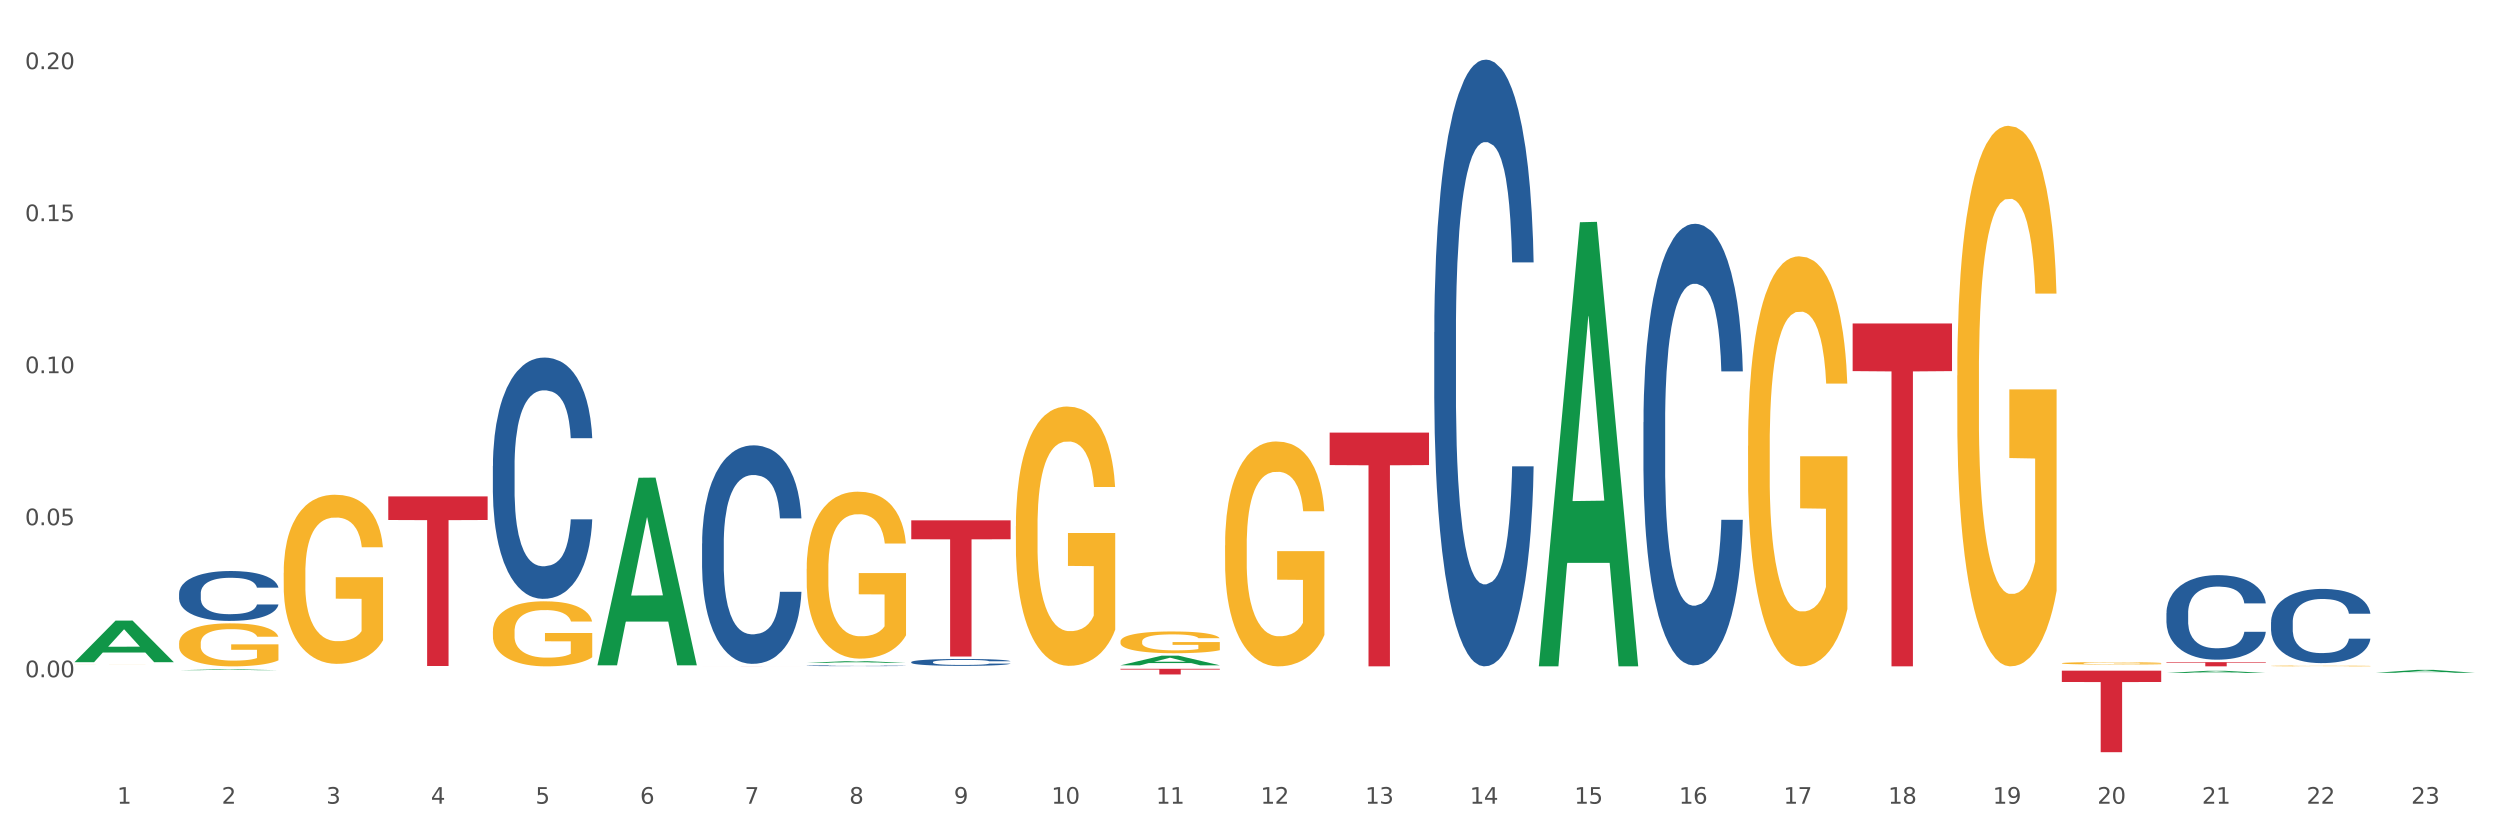 <?xml version="1.0" encoding="utf-8" standalone="no"?>
<!DOCTYPE svg PUBLIC "-//W3C//DTD SVG 1.1//EN"
  "http://www.w3.org/Graphics/SVG/1.1/DTD/svg11.dtd">
<svg xmlns:xlink="http://www.w3.org/1999/xlink" width="1080pt" height="360pt" viewBox="0 0 1080 360" xmlns="http://www.w3.org/2000/svg" version="1.1">
 <rect x="0" y="0" width="1080" height="360" fill="#333333" stroke="none"/>
 <defs>
  <style type="text/css">*{stroke-linejoin: round; stroke-linecap: butt}</style>
 </defs>
 <g id="figure_1">
  <g id="patch_1">
   <path d="M 0 360 
L 1080 360 
L 1080 0 
L 0 0 
z
" style="fill: #ffffff; stroke: #ffffff; stroke-linejoin: miter"/>
  </g>
  <g id="axes_1">
   <g id="matplotlib.axis_1">
    <g id="xtick_1">
     <g id="text_1">
      <!-- 1 -->
      <g style="fill: #4d4d4d" transform="translate(50.584 347.204) scale(0.096 -0.096)">
       <defs>
        <path id="DejaVuSans-31" d="M 794 531 
L 1825 531 
L 1825 4091 
L 703 3866 
L 703 4441 
L 1819 4666 
L 2450 4666 
L 2450 531 
L 3481 531 
L 3481 0 
L 794 0 
L 794 531 
z
" transform="scale(0.016)"/>
       </defs>
       <use xlink:href="#DejaVuSans-31"/>
      </g>
     </g>
    </g>
    <g id="xtick_2">
     <g id="text_2">
      <!-- 2 -->
      <g style="fill: #4d4d4d" transform="translate(95.771 347.204) scale(0.096 -0.096)">
       <defs>
        <path id="DejaVuSans-32" d="M 1228 531 
L 3431 531 
L 3431 0 
L 469 0 
L 469 531 
Q 828 903 1448 1529 
Q 2069 2156 2228 2338 
Q 2531 2678 2651 2914 
Q 2772 3150 2772 3378 
Q 2772 3750 2511 3984 
Q 2250 4219 1831 4219 
Q 1534 4219 1204 4116 
Q 875 4013 500 3803 
L 500 4441 
Q 881 4594 1212 4672 
Q 1544 4750 1819 4750 
Q 2544 4750 2975 4387 
Q 3406 4025 3406 3419 
Q 3406 3131 3298 2873 
Q 3191 2616 2906 2266 
Q 2828 2175 2409 1742 
Q 1991 1309 1228 531 
z
" transform="scale(0.016)"/>
       </defs>
       <use xlink:href="#DejaVuSans-32"/>
      </g>
     </g>
    </g>
    <g id="xtick_3">
     <g id="text_3">
      <!-- 3 -->
      <g style="fill: #4d4d4d" transform="translate(140.957 347.204) scale(0.096 -0.096)">
       <defs>
        <path id="DejaVuSans-33" d="M 2597 2516 
Q 3050 2419 3304 2112 
Q 3559 1806 3559 1356 
Q 3559 666 3084 287 
Q 2609 -91 1734 -91 
Q 1441 -91 1130 -33 
Q 819 25 488 141 
L 488 750 
Q 750 597 1062 519 
Q 1375 441 1716 441 
Q 2309 441 2620 675 
Q 2931 909 2931 1356 
Q 2931 1769 2642 2001 
Q 2353 2234 1838 2234 
L 1294 2234 
L 1294 2753 
L 1863 2753 
Q 2328 2753 2575 2939 
Q 2822 3125 2822 3475 
Q 2822 3834 2567 4026 
Q 2313 4219 1838 4219 
Q 1578 4219 1281 4162 
Q 984 4106 628 3988 
L 628 4550 
Q 988 4650 1302 4700 
Q 1616 4750 1894 4750 
Q 2613 4750 3031 4423 
Q 3450 4097 3450 3541 
Q 3450 3153 3228 2886 
Q 3006 2619 2597 2516 
z
" transform="scale(0.016)"/>
       </defs>
       <use xlink:href="#DejaVuSans-33"/>
      </g>
     </g>
    </g>
    <g id="xtick_4">
     <g id="text_4">
      <!-- 4 -->
      <g style="fill: #4d4d4d" transform="translate(186.143 347.204) scale(0.096 -0.096)">
       <defs>
        <path id="DejaVuSans-34" d="M 2419 4116 
L 825 1625 
L 2419 1625 
L 2419 4116 
z
M 2253 4666 
L 3047 4666 
L 3047 1625 
L 3713 1625 
L 3713 1100 
L 3047 1100 
L 3047 0 
L 2419 0 
L 2419 1100 
L 313 1100 
L 313 1709 
L 2253 4666 
z
" transform="scale(0.016)"/>
       </defs>
       <use xlink:href="#DejaVuSans-34"/>
      </g>
     </g>
    </g>
    <g id="xtick_5">
     <g id="text_5">
      <!-- 5 -->
      <g style="fill: #4d4d4d" transform="translate(231.33 347.204) scale(0.096 -0.096)">
       <defs>
        <path id="DejaVuSans-35" d="M 691 4666 
L 3169 4666 
L 3169 4134 
L 1269 4134 
L 1269 2991 
Q 1406 3038 1543 3061 
Q 1681 3084 1819 3084 
Q 2600 3084 3056 2656 
Q 3513 2228 3513 1497 
Q 3513 744 3044 326 
Q 2575 -91 1722 -91 
Q 1428 -91 1123 -41 
Q 819 9 494 109 
L 494 744 
Q 775 591 1075 516 
Q 1375 441 1709 441 
Q 2250 441 2565 725 
Q 2881 1009 2881 1497 
Q 2881 1984 2565 2268 
Q 2250 2553 1709 2553 
Q 1456 2553 1204 2497 
Q 953 2441 691 2322 
L 691 4666 
z
" transform="scale(0.016)"/>
       </defs>
       <use xlink:href="#DejaVuSans-35"/>
      </g>
     </g>
    </g>
    <g id="xtick_6">
     <g id="text_6">
      <!-- 6 -->
      <g style="fill: #4d4d4d" transform="translate(276.516 347.204) scale(0.096 -0.096)">
       <defs>
        <path id="DejaVuSans-36" d="M 2113 2584 
Q 1688 2584 1439 2293 
Q 1191 2003 1191 1497 
Q 1191 994 1439 701 
Q 1688 409 2113 409 
Q 2538 409 2786 701 
Q 3034 994 3034 1497 
Q 3034 2003 2786 2293 
Q 2538 2584 2113 2584 
z
M 3366 4563 
L 3366 3988 
Q 3128 4100 2886 4159 
Q 2644 4219 2406 4219 
Q 1781 4219 1451 3797 
Q 1122 3375 1075 2522 
Q 1259 2794 1537 2939 
Q 1816 3084 2150 3084 
Q 2853 3084 3261 2657 
Q 3669 2231 3669 1497 
Q 3669 778 3244 343 
Q 2819 -91 2113 -91 
Q 1303 -91 875 529 
Q 447 1150 447 2328 
Q 447 3434 972 4092 
Q 1497 4750 2381 4750 
Q 2619 4750 2861 4703 
Q 3103 4656 3366 4563 
z
" transform="scale(0.016)"/>
       </defs>
       <use xlink:href="#DejaVuSans-36"/>
      </g>
     </g>
    </g>
    <g id="xtick_7">
     <g id="text_7">
      <!-- 7 -->
      <g style="fill: #4d4d4d" transform="translate(321.702 347.204) scale(0.096 -0.096)">
       <defs>
        <path id="DejaVuSans-37" d="M 525 4666 
L 3525 4666 
L 3525 4397 
L 1831 0 
L 1172 0 
L 2766 4134 
L 525 4134 
L 525 4666 
z
" transform="scale(0.016)"/>
       </defs>
       <use xlink:href="#DejaVuSans-37"/>
      </g>
     </g>
    </g>
    <g id="xtick_8">
     <g id="text_8">
      <!-- 8 -->
      <g style="fill: #4d4d4d" transform="translate(366.888 347.204) scale(0.096 -0.096)">
       <defs>
        <path id="DejaVuSans-38" d="M 2034 2216 
Q 1584 2216 1326 1975 
Q 1069 1734 1069 1313 
Q 1069 891 1326 650 
Q 1584 409 2034 409 
Q 2484 409 2743 651 
Q 3003 894 3003 1313 
Q 3003 1734 2745 1975 
Q 2488 2216 2034 2216 
z
M 1403 2484 
Q 997 2584 770 2862 
Q 544 3141 544 3541 
Q 544 4100 942 4425 
Q 1341 4750 2034 4750 
Q 2731 4750 3128 4425 
Q 3525 4100 3525 3541 
Q 3525 3141 3298 2862 
Q 3072 2584 2669 2484 
Q 3125 2378 3379 2068 
Q 3634 1759 3634 1313 
Q 3634 634 3220 271 
Q 2806 -91 2034 -91 
Q 1263 -91 848 271 
Q 434 634 434 1313 
Q 434 1759 690 2068 
Q 947 2378 1403 2484 
z
M 1172 3481 
Q 1172 3119 1398 2916 
Q 1625 2713 2034 2713 
Q 2441 2713 2670 2916 
Q 2900 3119 2900 3481 
Q 2900 3844 2670 4047 
Q 2441 4250 2034 4250 
Q 1625 4250 1398 4047 
Q 1172 3844 1172 3481 
z
" transform="scale(0.016)"/>
       </defs>
       <use xlink:href="#DejaVuSans-38"/>
      </g>
     </g>
    </g>
    <g id="xtick_9">
     <g id="text_9">
      <!-- 9 -->
      <g style="fill: #4d4d4d" transform="translate(412.075 347.204) scale(0.096 -0.096)">
       <defs>
        <path id="DejaVuSans-39" d="M 703 97 
L 703 672 
Q 941 559 1184 500 
Q 1428 441 1663 441 
Q 2288 441 2617 861 
Q 2947 1281 2994 2138 
Q 2813 1869 2534 1725 
Q 2256 1581 1919 1581 
Q 1219 1581 811 2004 
Q 403 2428 403 3163 
Q 403 3881 828 4315 
Q 1253 4750 1959 4750 
Q 2769 4750 3195 4129 
Q 3622 3509 3622 2328 
Q 3622 1225 3098 567 
Q 2575 -91 1691 -91 
Q 1453 -91 1209 -44 
Q 966 3 703 97 
z
M 1959 2075 
Q 2384 2075 2632 2365 
Q 2881 2656 2881 3163 
Q 2881 3666 2632 3958 
Q 2384 4250 1959 4250 
Q 1534 4250 1286 3958 
Q 1038 3666 1038 3163 
Q 1038 2656 1286 2365 
Q 1534 2075 1959 2075 
z
" transform="scale(0.016)"/>
       </defs>
       <use xlink:href="#DejaVuSans-39"/>
      </g>
     </g>
    </g>
    <g id="xtick_10">
     <g id="text_10">
      <!-- 10 -->
      <g style="fill: #4d4d4d" transform="translate(454.207 347.204) scale(0.096 -0.096)">
       <defs>
        <path id="DejaVuSans-30" d="M 2034 4250 
Q 1547 4250 1301 3770 
Q 1056 3291 1056 2328 
Q 1056 1369 1301 889 
Q 1547 409 2034 409 
Q 2525 409 2770 889 
Q 3016 1369 3016 2328 
Q 3016 3291 2770 3770 
Q 2525 4250 2034 4250 
z
M 2034 4750 
Q 2819 4750 3233 4129 
Q 3647 3509 3647 2328 
Q 3647 1150 3233 529 
Q 2819 -91 2034 -91 
Q 1250 -91 836 529 
Q 422 1150 422 2328 
Q 422 3509 836 4129 
Q 1250 4750 2034 4750 
z
" transform="scale(0.016)"/>
       </defs>
       <use xlink:href="#DejaVuSans-31"/>
       <use xlink:href="#DejaVuSans-30" transform="translate(63.623 0)"/>
      </g>
     </g>
    </g>
    <g id="xtick_11">
     <g id="text_11">
      <!-- 11 -->
      <g style="fill: #4d4d4d" transform="translate(499.393 347.204) scale(0.096 -0.096)">
       <use xlink:href="#DejaVuSans-31"/>
       <use xlink:href="#DejaVuSans-31" transform="translate(63.623 0)"/>
      </g>
     </g>
    </g>
    <g id="xtick_12">
     <g id="text_12">
      <!-- 12 -->
      <g style="fill: #4d4d4d" transform="translate(544.58 347.204) scale(0.096 -0.096)">
       <use xlink:href="#DejaVuSans-31"/>
       <use xlink:href="#DejaVuSans-32" transform="translate(63.623 0)"/>
      </g>
     </g>
    </g>
    <g id="xtick_13">
     <g id="text_13">
      <!-- 13 -->
      <g style="fill: #4d4d4d" transform="translate(589.766 347.204) scale(0.096 -0.096)">
       <use xlink:href="#DejaVuSans-31"/>
       <use xlink:href="#DejaVuSans-33" transform="translate(63.623 0)"/>
      </g>
     </g>
    </g>
    <g id="xtick_14">
     <g id="text_14">
      <!-- 14 -->
      <g style="fill: #4d4d4d" transform="translate(634.952 347.204) scale(0.096 -0.096)">
       <use xlink:href="#DejaVuSans-31"/>
       <use xlink:href="#DejaVuSans-34" transform="translate(63.623 0)"/>
      </g>
     </g>
    </g>
    <g id="xtick_15">
     <g id="text_15">
      <!-- 15 -->
      <g style="fill: #4d4d4d" transform="translate(680.138 347.204) scale(0.096 -0.096)">
       <use xlink:href="#DejaVuSans-31"/>
       <use xlink:href="#DejaVuSans-35" transform="translate(63.623 0)"/>
      </g>
     </g>
    </g>
    <g id="xtick_16">
     <g id="text_16">
      <!-- 16 -->
      <g style="fill: #4d4d4d" transform="translate(725.325 347.204) scale(0.096 -0.096)">
       <use xlink:href="#DejaVuSans-31"/>
       <use xlink:href="#DejaVuSans-36" transform="translate(63.623 0)"/>
      </g>
     </g>
    </g>
    <g id="xtick_17">
     <g id="text_17">
      <!-- 17 -->
      <g style="fill: #4d4d4d" transform="translate(770.511 347.204) scale(0.096 -0.096)">
       <use xlink:href="#DejaVuSans-31"/>
       <use xlink:href="#DejaVuSans-37" transform="translate(63.623 0)"/>
      </g>
     </g>
    </g>
    <g id="xtick_18">
     <g id="text_18">
      <!-- 18 -->
      <g style="fill: #4d4d4d" transform="translate(815.697 347.204) scale(0.096 -0.096)">
       <use xlink:href="#DejaVuSans-31"/>
       <use xlink:href="#DejaVuSans-38" transform="translate(63.623 0)"/>
      </g>
     </g>
    </g>
    <g id="xtick_19">
     <g id="text_19">
      <!-- 19 -->
      <g style="fill: #4d4d4d" transform="translate(860.883 347.204) scale(0.096 -0.096)">
       <use xlink:href="#DejaVuSans-31"/>
       <use xlink:href="#DejaVuSans-39" transform="translate(63.623 0)"/>
      </g>
     </g>
    </g>
    <g id="xtick_20">
     <g id="text_20">
      <!-- 20 -->
      <g style="fill: #4d4d4d" transform="translate(906.07 347.204) scale(0.096 -0.096)">
       <use xlink:href="#DejaVuSans-32"/>
       <use xlink:href="#DejaVuSans-30" transform="translate(63.623 0)"/>
      </g>
     </g>
    </g>
    <g id="xtick_21">
     <g id="text_21">
      <!-- 21 -->
      <g style="fill: #4d4d4d" transform="translate(951.256 347.204) scale(0.096 -0.096)">
       <use xlink:href="#DejaVuSans-32"/>
       <use xlink:href="#DejaVuSans-31" transform="translate(63.623 0)"/>
      </g>
     </g>
    </g>
    <g id="xtick_22">
     <g id="text_22">
      <!-- 22 -->
      <g style="fill: #4d4d4d" transform="translate(996.442 347.204) scale(0.096 -0.096)">
       <use xlink:href="#DejaVuSans-32"/>
       <use xlink:href="#DejaVuSans-32" transform="translate(63.623 0)"/>
      </g>
     </g>
    </g>
    <g id="xtick_23">
     <g id="text_23">
      <!-- 23 -->
      <g style="fill: #4d4d4d" transform="translate(1041.629 347.204) scale(0.096 -0.096)">
       <use xlink:href="#DejaVuSans-32"/>
       <use xlink:href="#DejaVuSans-33" transform="translate(63.623 0)"/>
      </g>
     </g>
    </g>
    <g id="xtick_24"/>
    <g id="xtick_25"/>
    <g id="xtick_26"/>
    <g id="xtick_27"/>
    <g id="xtick_28"/>
    <g id="xtick_29"/>
    <g id="xtick_30"/>
    <g id="xtick_31"/>
    <g id="xtick_32"/>
    <g id="xtick_33"/>
    <g id="xtick_34"/>
    <g id="xtick_35"/>
    <g id="xtick_36"/>
    <g id="xtick_37"/>
    <g id="xtick_38"/>
    <g id="xtick_39"/>
    <g id="xtick_40"/>
    <g id="xtick_41"/>
    <g id="xtick_42"/>
    <g id="xtick_43"/>
    <g id="xtick_44"/>
    <g id="xtick_45"/>
   </g>
   <g id="matplotlib.axis_2">
    <g id="ytick_1">
     <g id="text_24">
      <!-- 0.00 -->
      <g style="fill: #4d4d4d" transform="translate(10.8 292.569) scale(0.096 -0.096)">
       <defs>
        <path id="DejaVuSans-2e" d="M 684 794 
L 1344 794 
L 1344 0 
L 684 0 
L 684 794 
z
" transform="scale(0.016)"/>
       </defs>
       <use xlink:href="#DejaVuSans-30"/>
       <use xlink:href="#DejaVuSans-2e" transform="translate(63.623 0)"/>
       <use xlink:href="#DejaVuSans-30" transform="translate(95.41 0)"/>
       <use xlink:href="#DejaVuSans-30" transform="translate(159.033 0)"/>
      </g>
     </g>
    </g>
    <g id="ytick_2">
     <g id="text_25">
      <!-- 0.05 -->
      <g style="fill: #4d4d4d" transform="translate(10.8 226.893) scale(0.096 -0.096)">
       <use xlink:href="#DejaVuSans-30"/>
       <use xlink:href="#DejaVuSans-2e" transform="translate(63.623 0)"/>
       <use xlink:href="#DejaVuSans-30" transform="translate(95.41 0)"/>
       <use xlink:href="#DejaVuSans-35" transform="translate(159.033 0)"/>
      </g>
     </g>
    </g>
    <g id="ytick_3">
     <g id="text_26">
      <!-- 0.10 -->
      <g style="fill: #4d4d4d" transform="translate(10.8 161.218) scale(0.096 -0.096)">
       <use xlink:href="#DejaVuSans-30"/>
       <use xlink:href="#DejaVuSans-2e" transform="translate(63.623 0)"/>
       <use xlink:href="#DejaVuSans-31" transform="translate(95.41 0)"/>
       <use xlink:href="#DejaVuSans-30" transform="translate(159.033 0)"/>
      </g>
     </g>
    </g>
    <g id="ytick_4">
     <g id="text_27">
      <!-- 0.15 -->
      <g style="fill: #4d4d4d" transform="translate(10.8 95.542) scale(0.096 -0.096)">
       <use xlink:href="#DejaVuSans-30"/>
       <use xlink:href="#DejaVuSans-2e" transform="translate(63.623 0)"/>
       <use xlink:href="#DejaVuSans-31" transform="translate(95.41 0)"/>
       <use xlink:href="#DejaVuSans-35" transform="translate(159.033 0)"/>
      </g>
     </g>
    </g>
    <g id="ytick_5">
     <g id="text_28">
      <!-- 0.20 -->
      <g style="fill: #4d4d4d" transform="translate(10.8 29.866) scale(0.096 -0.096)">
       <use xlink:href="#DejaVuSans-30"/>
       <use xlink:href="#DejaVuSans-2e" transform="translate(63.623 0)"/>
       <use xlink:href="#DejaVuSans-32" transform="translate(95.41 0)"/>
       <use xlink:href="#DejaVuSans-30" transform="translate(159.033 0)"/>
      </g>
     </g>
    </g>
    <g id="ytick_6"/>
    <g id="ytick_7"/>
    <g id="ytick_8"/>
    <g id="ytick_9"/>
    <g id="ytick_10"/>
   </g>
   <g id="PolyCollection_1">
    <path d="M 32.175 286.04 
L 32.219 286.023 
L 49.921 268.1 
L 57.267 268.083 
L 75.102 286.073 
L 66.605 286.073 
L 62.755 281.884 
L 44.478 281.884 
L 44.345 281.952 
L 40.628 286.073 
L 32.175 286.073 
L 32.175 286.04 
L 46.779 279.384 
L 60.454 279.367 
L 53.683 271.918 
L 53.594 271.884 
L 53.506 271.935 
L 46.735 279.367 
L 46.779 279.384 
L 32.175 286.04 
z
" clip-path="url(#pf1af8c9abc)" style="fill: #109648"/>
    <path d="M 890.714 289.724 
L 933.641 289.724 
L 933.641 294.619 
L 916.755 294.652 
L 916.755 324.95 
L 907.498 324.95 
L 907.498 294.652 
L 890.714 294.619 
L 890.714 289.757 
L 890.714 289.724 
z
" clip-path="url(#pf1af8c9abc)" style="fill: #d62839"/>
    <path d="M 800.342 139.729 
L 843.269 139.729 
L 843.269 160.316 
L 826.383 160.455 
L 826.383 287.869 
L 817.126 287.869 
L 817.126 160.455 
L 800.342 160.316 
L 800.342 139.868 
L 800.342 139.729 
z
" clip-path="url(#pf1af8c9abc)" style="fill: #d62839"/>
    <path d="M 574.41 186.875 
L 617.337 186.875 
L 617.337 200.91 
L 600.451 201.005 
L 600.451 287.869 
L 591.195 287.869 
L 591.195 201.005 
L 574.41 200.91 
L 574.41 186.97 
L 574.41 186.875 
z
" clip-path="url(#pf1af8c9abc)" style="fill: #d62839"/>
    <path d="M 484.038 288.922 
L 526.965 288.922 
L 526.965 289.263 
L 510.079 289.266 
L 510.079 291.379 
L 500.822 291.379 
L 500.822 289.266 
L 484.038 289.263 
L 484.038 288.924 
L 484.038 288.922 
z
" clip-path="url(#pf1af8c9abc)" style="fill: #d62839"/>
    <path d="M 393.665 224.772 
L 436.592 224.772 
L 436.592 232.951 
L 419.706 233.006 
L 419.706 283.623 
L 410.449 283.623 
L 410.449 233.006 
L 393.665 232.951 
L 393.665 224.828 
L 393.665 224.772 
z
" clip-path="url(#pf1af8c9abc)" style="fill: #d62839"/>
    <path d="M 303.293 287.838 
L 346.22 287.838 
L 346.22 287.842 
L 329.334 287.842 
L 329.334 287.869 
L 320.077 287.869 
L 320.077 287.842 
L 303.293 287.842 
L 303.293 287.838 
L 303.293 287.838 
z
" clip-path="url(#pf1af8c9abc)" style="fill: #d62839"/>
    <path d="M 167.734 214.455 
L 210.661 214.455 
L 210.661 224.637 
L 193.775 224.706 
L 193.775 287.723 
L 184.518 287.723 
L 184.518 224.706 
L 167.734 224.637 
L 167.734 214.524 
L 167.734 214.455 
z
" clip-path="url(#pf1af8c9abc)" style="fill: #d62839"/>
    <path d="M 935.9 286.041 
L 978.827 286.041 
L 978.827 286.295 
L 961.941 286.296 
L 961.941 287.869 
L 952.685 287.869 
L 952.685 286.296 
L 935.9 286.295 
L 935.9 286.042 
L 935.9 286.041 
z
" clip-path="url(#pf1af8c9abc)" style="fill: #d62839"/>
    <path d="M 1026.273 290.651 
L 1026.317 290.65 
L 1044.019 289.392 
L 1051.365 289.39 
L 1069.2 290.653 
L 1060.703 290.653 
L 1056.853 290.359 
L 1038.576 290.359 
L 1038.443 290.364 
L 1034.726 290.653 
L 1026.273 290.653 
L 1026.273 290.651 
L 1040.877 290.184 
L 1054.552 290.183 
L 1047.781 289.66 
L 1047.692 289.657 
L 1047.604 289.661 
L 1040.833 290.183 
L 1040.877 290.184 
L 1026.273 290.651 
z
" clip-path="url(#pf1af8c9abc)" style="fill: #109648"/>
    <path d="M 935.9 290.718 
L 935.945 290.717 
L 953.647 289.779 
L 960.993 289.778 
L 978.827 290.719 
L 970.331 290.719 
L 966.48 290.5 
L 948.203 290.5 
L 948.071 290.504 
L 944.353 290.719 
L 935.9 290.719 
L 935.9 290.718 
L 950.505 290.369 
L 964.179 290.369 
L 957.408 289.979 
L 957.32 289.977 
L 957.231 289.98 
L 950.46 290.369 
L 950.505 290.369 
L 935.9 290.718 
z
" clip-path="url(#pf1af8c9abc)" style="fill: #109648"/>
    <path d="M 664.783 287.509 
L 664.827 287.328 
L 682.529 96.007 
L 689.875 95.827 
L 707.71 287.869 
L 699.213 287.869 
L 695.363 243.15 
L 677.086 243.15 
L 676.953 243.871 
L 673.235 287.869 
L 664.783 287.869 
L 664.783 287.509 
L 679.387 216.462 
L 693.062 216.282 
L 686.291 136.76 
L 686.202 136.399 
L 686.114 136.94 
L 679.343 216.282 
L 679.387 216.462 
L 664.783 287.509 
z
" clip-path="url(#pf1af8c9abc)" style="fill: #109648"/>
    <path d="M 484.038 287.41 
L 484.082 287.406 
L 501.784 283.257 
L 509.13 283.253 
L 526.965 287.417 
L 518.468 287.417 
L 514.618 286.448 
L 496.341 286.448 
L 496.208 286.463 
L 492.49 287.417 
L 484.038 287.417 
L 484.038 287.41 
L 498.642 285.869 
L 512.316 285.865 
L 505.545 284.141 
L 505.457 284.133 
L 505.368 284.145 
L 498.598 285.865 
L 498.642 285.869 
L 484.038 287.41 
z
" clip-path="url(#pf1af8c9abc)" style="fill: #109648"/>
    <path d="M 348.479 286.363 
L 348.523 286.362 
L 366.225 285.588 
L 373.571 285.587 
L 391.406 286.364 
L 382.909 286.364 
L 379.059 286.183 
L 360.782 286.183 
L 360.649 286.186 
L 356.932 286.364 
L 348.479 286.364 
L 348.479 286.363 
L 363.083 286.075 
L 376.758 286.075 
L 369.987 285.753 
L 369.898 285.751 
L 369.81 285.754 
L 363.039 286.075 
L 363.083 286.075 
L 348.479 286.363 
z
" clip-path="url(#pf1af8c9abc)" style="fill: #109648"/>
    <path d="M 258.106 287.285 
L 258.151 287.209 
L 275.852 206.387 
L 283.199 206.311 
L 301.033 287.437 
L 292.536 287.437 
L 288.686 268.546 
L 270.409 268.546 
L 270.276 268.85 
L 266.559 287.437 
L 258.106 287.437 
L 258.106 287.285 
L 272.71 257.272 
L 286.385 257.196 
L 279.614 223.602 
L 279.526 223.45 
L 279.437 223.679 
L 272.666 257.196 
L 272.71 257.272 
L 258.106 287.285 
z
" clip-path="url(#pf1af8c9abc)" style="fill: #109648"/>
    <path d="M 77.361 289.533 
L 77.406 289.532 
L 95.107 289.15 
L 102.454 289.149 
L 120.288 289.533 
L 111.791 289.533 
L 107.941 289.444 
L 89.664 289.444 
L 89.531 289.445 
L 85.814 289.533 
L 77.361 289.533 
L 77.361 289.533 
L 91.965 289.391 
L 105.64 289.39 
L 98.869 289.231 
L 98.781 289.23 
L 98.692 289.232 
L 91.921 289.39 
L 91.965 289.391 
L 77.361 289.533 
z
" clip-path="url(#pf1af8c9abc)" style="fill: #109648"/>
    <path d="M 212.92 201.303 
L 212.971 201.208 
L 212.971 198.542 
L 213.123 194.925 
L 213.681 188.261 
L 214.392 183.216 
L 215.609 177.314 
L 216.269 174.838 
L 217.132 172.078 
L 218.908 167.603 
L 220.937 163.796 
L 222.358 161.701 
L 223.424 160.369 
L 225.808 157.989 
L 227.178 156.941 
L 228.599 156.085 
L 229.817 155.513 
L 231.847 154.847 
L 233.47 154.562 
L 235.348 154.466 
L 236.921 154.562 
L 239.001 154.942 
L 242.045 156.085 
L 243.213 156.751 
L 244.786 157.893 
L 246.409 159.417 
L 247.728 160.94 
L 249.251 163.129 
L 250.824 165.985 
L 252.346 169.603 
L 253.411 172.935 
L 254.274 176.457 
L 255.035 180.741 
L 255.593 185.405 
L 255.847 189.308 
L 246.561 189.308 
L 246.308 185.786 
L 245.8 181.978 
L 245.293 179.408 
L 244.735 177.314 
L 243.872 174.934 
L 243.111 173.41 
L 241.843 171.602 
L 240.675 170.459 
L 239.711 169.793 
L 238.544 169.222 
L 236.058 168.651 
L 234.282 168.651 
L 233.166 168.841 
L 231.796 169.317 
L 230.629 169.983 
L 229.259 171.126 
L 228.193 172.363 
L 227.128 173.982 
L 226.519 175.124 
L 225.605 177.218 
L 224.996 178.932 
L 224.185 181.883 
L 223.728 183.977 
L 222.916 189.404 
L 222.561 193.402 
L 222.409 196.163 
L 222.307 199.209 
L 222.307 214.06 
L 222.612 220.723 
L 222.865 223.579 
L 223.271 226.816 
L 224.032 231.005 
L 225.149 235.098 
L 226.316 238.049 
L 227.28 239.858 
L 228.193 241.191 
L 229.107 242.238 
L 230.223 243.19 
L 231.136 243.761 
L 232.506 244.332 
L 234.13 244.618 
L 235.398 244.618 
L 237.986 244.142 
L 239.153 243.666 
L 240.27 242.999 
L 241.487 241.952 
L 242.451 240.81 
L 243.01 239.953 
L 243.923 238.144 
L 244.633 236.24 
L 245.242 234.051 
L 245.648 232.147 
L 246.105 229.291 
L 246.46 226.054 
L 246.561 224.341 
L 255.847 224.341 
L 255.644 227.768 
L 255.289 231.1 
L 254.579 235.574 
L 254.02 238.144 
L 253.158 241.286 
L 252.244 243.951 
L 250.976 246.902 
L 249.809 249.092 
L 248.591 250.996 
L 247.272 252.709 
L 244.887 255.089 
L 244.024 255.756 
L 242.198 256.898 
L 240.777 257.565 
L 238.697 258.231 
L 236.565 258.612 
L 234.333 258.707 
L 232.354 258.516 
L 230.172 257.945 
L 228.802 257.374 
L 227.28 256.517 
L 225.504 255.185 
L 223.829 253.566 
L 222.256 251.662 
L 220.785 249.473 
L 219.415 246.998 
L 217.639 242.904 
L 216.32 238.906 
L 215.356 235.193 
L 214.696 232.052 
L 214.036 228.053 
L 213.681 225.293 
L 213.123 218.629 
L 212.92 212.441 
L 212.92 201.303 
z
" clip-path="url(#pf1af8c9abc)" style="fill: #255c99"/>
    <path d="M 303.293 234.8 
L 303.343 234.714 
L 303.343 232.3 
L 303.496 229.024 
L 304.054 222.989 
L 304.764 218.42 
L 305.982 213.075 
L 306.642 210.833 
L 307.504 208.333 
L 309.28 204.281 
L 311.31 200.833 
L 312.73 198.936 
L 313.796 197.729 
L 316.181 195.574 
L 317.551 194.626 
L 318.972 193.85 
L 320.189 193.333 
L 322.219 192.729 
L 323.843 192.47 
L 325.72 192.384 
L 327.293 192.47 
L 329.374 192.815 
L 332.418 193.85 
L 333.585 194.453 
L 335.158 195.488 
L 336.782 196.867 
L 338.101 198.247 
L 339.623 200.229 
L 341.196 202.816 
L 342.718 206.092 
L 343.784 209.109 
L 344.647 212.299 
L 345.408 216.178 
L 345.966 220.403 
L 346.22 223.937 
L 336.934 223.937 
L 336.68 220.748 
L 336.173 217.299 
L 335.665 214.972 
L 335.107 213.075 
L 334.245 210.92 
L 333.484 209.54 
L 332.215 207.902 
L 331.048 206.868 
L 330.084 206.264 
L 328.917 205.747 
L 326.431 205.23 
L 324.655 205.23 
L 323.538 205.402 
L 322.168 205.833 
L 321.001 206.437 
L 319.631 207.471 
L 318.566 208.592 
L 317.5 210.058 
L 316.891 211.092 
L 315.978 212.989 
L 315.369 214.54 
L 314.557 217.213 
L 314.1 219.11 
L 313.289 224.024 
L 312.933 227.645 
L 312.781 230.145 
L 312.68 232.903 
L 312.68 246.352 
L 312.984 252.387 
L 313.238 254.973 
L 313.644 257.905 
L 314.405 261.698 
L 315.521 265.405 
L 316.688 268.078 
L 317.652 269.716 
L 318.566 270.923 
L 319.479 271.871 
L 320.595 272.733 
L 321.509 273.25 
L 322.879 273.767 
L 324.502 274.026 
L 325.771 274.026 
L 328.359 273.595 
L 329.526 273.164 
L 330.642 272.561 
L 331.86 271.612 
L 332.824 270.578 
L 333.382 269.802 
L 334.295 268.164 
L 335.006 266.44 
L 335.615 264.457 
L 336.021 262.732 
L 336.477 260.146 
L 336.833 257.215 
L 336.934 255.663 
L 346.22 255.663 
L 346.017 258.767 
L 345.661 261.784 
L 344.951 265.836 
L 344.393 268.164 
L 343.53 271.009 
L 342.617 273.423 
L 341.348 276.095 
L 340.181 278.078 
L 338.964 279.802 
L 337.644 281.354 
L 335.26 283.509 
L 334.397 284.113 
L 332.57 285.147 
L 331.15 285.751 
L 329.069 286.354 
L 326.938 286.699 
L 324.705 286.785 
L 322.726 286.613 
L 320.545 286.096 
L 319.175 285.578 
L 317.652 284.803 
L 315.876 283.596 
L 314.202 282.13 
L 312.629 280.406 
L 311.158 278.423 
L 309.788 276.181 
L 308.012 272.474 
L 306.692 268.853 
L 305.728 265.491 
L 305.069 262.646 
L 304.409 259.025 
L 304.054 256.525 
L 303.496 250.49 
L 303.293 244.887 
L 303.293 234.8 
z
" clip-path="url(#pf1af8c9abc)" style="fill: #255c99"/>
    <path d="M 348.479 287.579 
L 348.53 287.579 
L 348.53 287.57 
L 348.682 287.557 
L 349.24 287.534 
L 349.95 287.517 
L 351.168 287.496 
L 351.828 287.487 
L 352.69 287.478 
L 354.466 287.462 
L 356.496 287.449 
L 357.917 287.442 
L 358.982 287.437 
L 361.367 287.429 
L 362.737 287.426 
L 364.158 287.423 
L 365.376 287.421 
L 367.405 287.418 
L 369.029 287.417 
L 370.906 287.417 
L 372.479 287.417 
L 374.56 287.419 
L 377.604 287.423 
L 378.771 287.425 
L 380.344 287.429 
L 381.968 287.434 
L 383.287 287.439 
L 384.81 287.447 
L 386.383 287.457 
L 387.905 287.469 
L 388.97 287.481 
L 389.833 287.493 
L 390.594 287.508 
L 391.152 287.524 
L 391.406 287.538 
L 382.12 287.538 
L 381.867 287.525 
L 381.359 287.512 
L 380.852 287.503 
L 380.294 287.496 
L 379.431 287.488 
L 378.67 287.483 
L 377.401 287.476 
L 376.234 287.472 
L 375.27 287.47 
L 374.103 287.468 
L 371.617 287.466 
L 369.841 287.466 
L 368.725 287.467 
L 367.355 287.468 
L 366.188 287.471 
L 364.818 287.475 
L 363.752 287.479 
L 362.686 287.485 
L 362.078 287.488 
L 361.164 287.496 
L 360.555 287.502 
L 359.743 287.512 
L 359.287 287.519 
L 358.475 287.538 
L 358.12 287.552 
L 357.968 287.561 
L 357.866 287.572 
L 357.866 287.623 
L 358.17 287.646 
L 358.424 287.656 
L 358.83 287.668 
L 359.591 287.682 
L 360.708 287.696 
L 361.875 287.706 
L 362.839 287.713 
L 363.752 287.717 
L 364.665 287.721 
L 365.782 287.724 
L 366.695 287.726 
L 368.065 287.728 
L 369.689 287.729 
L 370.957 287.729 
L 373.545 287.728 
L 374.712 287.726 
L 375.828 287.724 
L 377.046 287.72 
L 378.01 287.716 
L 378.568 287.713 
L 379.482 287.707 
L 380.192 287.7 
L 380.801 287.693 
L 381.207 287.686 
L 381.664 287.676 
L 382.019 287.665 
L 382.12 287.659 
L 391.406 287.659 
L 391.203 287.671 
L 390.848 287.682 
L 390.137 287.698 
L 389.579 287.707 
L 388.717 287.718 
L 387.803 287.727 
L 386.535 287.737 
L 385.368 287.745 
L 384.15 287.751 
L 382.831 287.757 
L 380.446 287.765 
L 379.583 287.768 
L 377.757 287.772 
L 376.336 287.774 
L 374.255 287.776 
L 372.124 287.778 
L 369.892 287.778 
L 367.913 287.777 
L 365.731 287.775 
L 364.361 287.773 
L 362.839 287.77 
L 361.063 287.766 
L 359.388 287.76 
L 357.815 287.754 
L 356.344 287.746 
L 354.974 287.737 
L 353.198 287.723 
L 351.879 287.709 
L 350.914 287.697 
L 350.255 287.686 
L 349.595 287.672 
L 349.24 287.662 
L 348.682 287.639 
L 348.479 287.618 
L 348.479 287.579 
z
" clip-path="url(#pf1af8c9abc)" style="fill: #255c99"/>
    <path d="M 393.665 286.014 
L 393.716 286.011 
L 393.716 285.935 
L 393.868 285.832 
L 394.426 285.641 
L 395.137 285.497 
L 396.354 285.329 
L 397.014 285.258 
L 397.877 285.179 
L 399.653 285.051 
L 401.682 284.942 
L 403.103 284.882 
L 404.169 284.844 
L 406.553 284.776 
L 407.923 284.746 
L 409.344 284.722 
L 410.562 284.706 
L 412.592 284.687 
L 414.215 284.678 
L 416.093 284.676 
L 417.666 284.678 
L 419.746 284.689 
L 422.791 284.722 
L 423.958 284.741 
L 425.531 284.774 
L 427.154 284.817 
L 428.474 284.861 
L 429.996 284.923 
L 431.569 285.005 
L 433.091 285.108 
L 434.157 285.203 
L 435.019 285.304 
L 435.78 285.426 
L 436.338 285.56 
L 436.592 285.671 
L 427.307 285.671 
L 427.053 285.571 
L 426.545 285.462 
L 426.038 285.388 
L 425.48 285.329 
L 424.617 285.261 
L 423.856 285.217 
L 422.588 285.165 
L 421.421 285.133 
L 420.456 285.114 
L 419.289 285.097 
L 416.803 285.081 
L 415.027 285.081 
L 413.911 285.086 
L 412.541 285.1 
L 411.374 285.119 
L 410.004 285.152 
L 408.938 285.187 
L 407.873 285.233 
L 407.264 285.266 
L 406.35 285.326 
L 405.742 285.375 
L 404.93 285.459 
L 404.473 285.519 
L 403.661 285.674 
L 403.306 285.788 
L 403.154 285.867 
L 403.052 285.954 
L 403.052 286.379 
L 403.357 286.569 
L 403.61 286.651 
L 404.016 286.743 
L 404.777 286.863 
L 405.894 286.98 
L 407.061 287.064 
L 408.025 287.116 
L 408.938 287.154 
L 409.852 287.184 
L 410.968 287.211 
L 411.881 287.227 
L 413.251 287.244 
L 414.875 287.252 
L 416.143 287.252 
L 418.731 287.238 
L 419.898 287.224 
L 421.015 287.205 
L 422.232 287.176 
L 423.197 287.143 
L 423.755 287.118 
L 424.668 287.067 
L 425.378 287.012 
L 425.987 286.95 
L 426.393 286.895 
L 426.85 286.814 
L 427.205 286.721 
L 427.307 286.672 
L 436.592 286.672 
L 436.389 286.77 
L 436.034 286.865 
L 435.324 286.993 
L 434.765 287.067 
L 433.903 287.156 
L 432.99 287.233 
L 431.721 287.317 
L 430.554 287.38 
L 429.336 287.434 
L 428.017 287.483 
L 425.632 287.551 
L 424.769 287.57 
L 422.943 287.603 
L 421.522 287.622 
L 419.442 287.641 
L 417.311 287.652 
L 415.078 287.654 
L 413.099 287.649 
L 410.917 287.632 
L 409.547 287.616 
L 408.025 287.592 
L 406.249 287.554 
L 404.575 287.507 
L 403.002 287.453 
L 401.53 287.39 
L 400.16 287.32 
L 398.384 287.203 
L 397.065 287.088 
L 396.101 286.982 
L 395.441 286.893 
L 394.781 286.778 
L 394.426 286.699 
L 393.868 286.509 
L 393.665 286.332 
L 393.665 286.014 
z
" clip-path="url(#pf1af8c9abc)" style="fill: #255c99"/>
    <path d="M 709.969 182.384 
L 710.02 182.209 
L 710.02 177.331 
L 710.172 170.711 
L 710.73 158.516 
L 711.441 149.282 
L 712.658 138.48 
L 713.318 133.951 
L 714.181 128.898 
L 715.957 120.71 
L 717.986 113.741 
L 719.407 109.908 
L 720.473 107.469 
L 722.857 103.114 
L 724.227 101.198 
L 725.648 99.63 
L 726.866 98.584 
L 728.896 97.365 
L 730.519 96.842 
L 732.397 96.668 
L 733.97 96.842 
L 736.05 97.539 
L 739.095 99.63 
L 740.262 100.849 
L 741.835 102.94 
L 743.458 105.727 
L 744.778 108.515 
L 746.3 112.522 
L 747.873 117.748 
L 749.395 124.369 
L 750.461 130.466 
L 751.323 136.912 
L 752.084 144.752 
L 752.642 153.289 
L 752.896 160.432 
L 743.61 160.432 
L 743.357 153.986 
L 742.849 147.017 
L 742.342 142.313 
L 741.784 138.48 
L 740.921 134.125 
L 740.16 131.337 
L 738.892 128.027 
L 737.724 125.937 
L 736.76 124.717 
L 735.593 123.672 
L 733.107 122.626 
L 731.331 122.626 
L 730.215 122.975 
L 728.845 123.846 
L 727.678 125.066 
L 726.308 127.156 
L 725.242 129.421 
L 724.177 132.383 
L 723.568 134.473 
L 722.654 138.306 
L 722.045 141.442 
L 721.234 146.843 
L 720.777 150.676 
L 719.965 160.606 
L 719.61 167.923 
L 719.458 172.976 
L 719.356 178.551 
L 719.356 205.729 
L 719.661 217.924 
L 719.914 223.151 
L 720.32 229.074 
L 721.081 236.74 
L 722.198 244.231 
L 723.365 249.632 
L 724.329 252.942 
L 725.242 255.382 
L 726.156 257.298 
L 727.272 259.04 
L 728.185 260.085 
L 729.555 261.131 
L 731.179 261.653 
L 732.447 261.653 
L 735.035 260.782 
L 736.202 259.911 
L 737.319 258.692 
L 738.536 256.775 
L 739.5 254.685 
L 740.059 253.117 
L 740.972 249.807 
L 741.682 246.322 
L 742.291 242.315 
L 742.697 238.831 
L 743.154 233.604 
L 743.509 227.681 
L 743.61 224.545 
L 752.896 224.545 
L 752.693 230.817 
L 752.338 236.914 
L 751.628 245.103 
L 751.069 249.807 
L 750.207 255.556 
L 749.293 260.434 
L 748.025 265.835 
L 746.858 269.842 
L 745.64 273.326 
L 744.321 276.462 
L 741.936 280.818 
L 741.073 282.037 
L 739.247 284.128 
L 737.826 285.347 
L 735.746 286.567 
L 733.614 287.264 
L 731.382 287.438 
L 729.403 287.089 
L 727.221 286.044 
L 725.851 284.999 
L 724.329 283.431 
L 722.553 280.992 
L 720.878 278.03 
L 719.305 274.546 
L 717.834 270.539 
L 716.464 266.009 
L 714.688 258.517 
L 713.369 251.2 
L 712.405 244.406 
L 711.745 238.656 
L 711.085 231.339 
L 710.73 226.287 
L 710.172 214.092 
L 709.969 202.767 
L 709.969 182.384 
z
" clip-path="url(#pf1af8c9abc)" style="fill: #255c99"/>
    <path d="M 619.597 143.529 
L 619.647 143.29 
L 619.647 136.588 
L 619.8 127.492 
L 620.358 110.736 
L 621.068 98.049 
L 622.286 83.208 
L 622.945 76.985 
L 623.808 70.043 
L 625.584 58.793 
L 627.614 49.218 
L 629.034 43.952 
L 630.1 40.6 
L 632.485 34.616 
L 633.855 31.983 
L 635.276 29.829 
L 636.493 28.393 
L 638.523 26.717 
L 640.147 25.999 
L 642.024 25.759 
L 643.597 25.999 
L 645.677 26.956 
L 648.722 29.829 
L 649.889 31.504 
L 651.462 34.377 
L 653.086 38.207 
L 654.405 42.037 
L 655.927 47.542 
L 657.5 54.723 
L 659.022 63.819 
L 660.088 72.197 
L 660.951 81.054 
L 661.712 91.826 
L 662.27 103.555 
L 662.524 113.369 
L 653.238 113.369 
L 652.984 104.512 
L 652.477 94.937 
L 651.969 88.474 
L 651.411 83.208 
L 650.549 77.224 
L 649.788 73.394 
L 648.519 68.846 
L 647.352 65.974 
L 646.388 64.298 
L 645.221 62.862 
L 642.735 61.426 
L 640.959 61.426 
L 639.842 61.904 
L 638.472 63.101 
L 637.305 64.777 
L 635.935 67.649 
L 634.87 70.761 
L 633.804 74.83 
L 633.195 77.703 
L 632.282 82.969 
L 631.673 87.278 
L 630.861 94.698 
L 630.404 99.964 
L 629.593 113.608 
L 629.237 123.662 
L 629.085 130.603 
L 628.984 138.263 
L 628.984 175.605 
L 629.288 192.361 
L 629.542 199.542 
L 629.948 207.68 
L 630.709 218.213 
L 631.825 228.506 
L 632.992 235.926 
L 633.956 240.474 
L 634.87 243.825 
L 635.783 246.458 
L 636.899 248.852 
L 637.813 250.288 
L 639.183 251.725 
L 640.806 252.443 
L 642.075 252.443 
L 644.663 251.246 
L 645.83 250.049 
L 646.946 248.373 
L 648.164 245.74 
L 649.128 242.868 
L 649.686 240.714 
L 650.599 236.165 
L 651.31 231.378 
L 651.919 225.873 
L 652.325 221.085 
L 652.781 213.904 
L 653.136 205.766 
L 653.238 201.457 
L 662.524 201.457 
L 662.321 210.074 
L 661.965 218.452 
L 661.255 229.702 
L 660.697 236.165 
L 659.834 244.065 
L 658.921 250.767 
L 657.652 258.187 
L 656.485 263.693 
L 655.268 268.48 
L 653.948 272.789 
L 651.563 278.773 
L 650.701 280.449 
L 648.874 283.321 
L 647.453 284.997 
L 645.373 286.672 
L 643.242 287.63 
L 641.009 287.869 
L 639.03 287.391 
L 636.849 285.954 
L 635.479 284.518 
L 633.956 282.364 
L 632.18 279.013 
L 630.506 274.943 
L 628.933 270.156 
L 627.461 264.65 
L 626.091 258.427 
L 624.315 248.134 
L 622.996 238.08 
L 622.032 228.745 
L 621.373 220.846 
L 620.713 210.792 
L 620.358 203.851 
L 619.8 187.095 
L 619.597 171.536 
L 619.597 143.529 
z
" clip-path="url(#pf1af8c9abc)" style="fill: #255c99"/>
    <path d="M 935.9 264.869 
L 935.951 264.836 
L 935.951 263.902 
L 936.103 262.634 
L 936.662 260.298 
L 937.372 258.53 
L 938.59 256.461 
L 939.249 255.594 
L 940.112 254.626 
L 941.888 253.058 
L 943.918 251.723 
L 945.338 250.989 
L 946.404 250.522 
L 948.789 249.688 
L 950.159 249.321 
L 951.579 249.021 
L 952.797 248.821 
L 954.827 248.587 
L 956.451 248.487 
L 958.328 248.454 
L 959.901 248.487 
L 961.981 248.621 
L 965.026 249.021 
L 966.193 249.255 
L 967.766 249.655 
L 969.39 250.189 
L 970.709 250.723 
L 972.231 251.49 
L 973.804 252.491 
L 975.326 253.759 
L 976.392 254.926 
L 977.254 256.161 
L 978.016 257.662 
L 978.574 259.297 
L 978.827 260.665 
L 969.542 260.665 
L 969.288 259.431 
L 968.781 258.096 
L 968.273 257.195 
L 967.715 256.461 
L 966.853 255.627 
L 966.091 255.093 
L 964.823 254.459 
L 963.656 254.059 
L 962.692 253.825 
L 961.525 253.625 
L 959.038 253.425 
L 957.262 253.425 
L 956.146 253.492 
L 954.776 253.659 
L 953.609 253.892 
L 952.239 254.293 
L 951.174 254.726 
L 950.108 255.293 
L 949.499 255.694 
L 948.586 256.428 
L 947.977 257.028 
L 947.165 258.063 
L 946.708 258.797 
L 945.896 260.699 
L 945.541 262.1 
L 945.389 263.067 
L 945.288 264.135 
L 945.288 269.34 
L 945.592 271.675 
L 945.846 272.676 
L 946.252 273.811 
L 947.013 275.279 
L 948.129 276.714 
L 949.296 277.748 
L 950.26 278.382 
L 951.174 278.849 
L 952.087 279.216 
L 953.203 279.55 
L 954.117 279.75 
L 955.487 279.95 
L 957.11 280.05 
L 958.379 280.05 
L 960.967 279.883 
L 962.134 279.716 
L 963.25 279.483 
L 964.468 279.116 
L 965.432 278.715 
L 965.99 278.415 
L 966.903 277.781 
L 967.614 277.114 
L 968.223 276.347 
L 968.628 275.679 
L 969.085 274.678 
L 969.44 273.544 
L 969.542 272.943 
L 978.827 272.943 
L 978.624 274.144 
L 978.269 275.312 
L 977.559 276.88 
L 977.001 277.781 
L 976.138 278.882 
L 975.225 279.816 
L 973.956 280.851 
L 972.789 281.618 
L 971.571 282.285 
L 970.252 282.886 
L 967.867 283.72 
L 967.005 283.954 
L 965.178 284.354 
L 963.757 284.588 
L 961.677 284.821 
L 959.546 284.955 
L 957.313 284.988 
L 955.334 284.921 
L 953.152 284.721 
L 951.782 284.521 
L 950.26 284.221 
L 948.484 283.753 
L 946.81 283.186 
L 945.237 282.519 
L 943.765 281.752 
L 942.395 280.884 
L 940.619 279.449 
L 939.3 278.048 
L 938.336 276.747 
L 937.676 275.646 
L 937.017 274.245 
L 936.662 273.277 
L 936.103 270.941 
L 935.9 268.773 
L 935.9 264.869 
z
" clip-path="url(#pf1af8c9abc)" style="fill: #255c99"/>
    <path d="M 981.087 268.812 
L 981.138 268.783 
L 981.138 267.963 
L 981.29 266.85 
L 981.848 264.8 
L 982.558 263.248 
L 983.776 261.433 
L 984.436 260.672 
L 985.298 259.822 
L 987.074 258.446 
L 989.104 257.275 
L 990.525 256.631 
L 991.59 256.221 
L 993.975 255.489 
L 995.345 255.167 
L 996.766 254.903 
L 997.984 254.727 
L 1000.013 254.522 
L 1001.637 254.435 
L 1003.514 254.405 
L 1005.087 254.435 
L 1007.168 254.552 
L 1010.212 254.903 
L 1011.379 255.108 
L 1012.952 255.459 
L 1014.576 255.928 
L 1015.895 256.397 
L 1017.417 257.07 
L 1018.99 257.948 
L 1020.513 259.061 
L 1021.578 260.086 
L 1022.441 261.169 
L 1023.202 262.487 
L 1023.76 263.922 
L 1024.014 265.122 
L 1014.728 265.122 
L 1014.474 264.039 
L 1013.967 262.868 
L 1013.46 262.077 
L 1012.901 261.433 
L 1012.039 260.701 
L 1011.278 260.232 
L 1010.009 259.676 
L 1008.842 259.325 
L 1007.878 259.12 
L 1006.711 258.944 
L 1004.225 258.768 
L 1002.449 258.768 
L 1001.332 258.827 
L 999.962 258.973 
L 998.795 259.178 
L 997.425 259.53 
L 996.36 259.91 
L 995.294 260.408 
L 994.685 260.759 
L 993.772 261.404 
L 993.163 261.931 
L 992.351 262.838 
L 991.895 263.483 
L 991.083 265.152 
L 990.728 266.382 
L 990.575 267.231 
L 990.474 268.168 
L 990.474 272.736 
L 990.778 274.785 
L 991.032 275.664 
L 991.438 276.659 
L 992.199 277.948 
L 993.315 279.207 
L 994.482 280.115 
L 995.446 280.671 
L 996.36 281.081 
L 997.273 281.403 
L 998.389 281.696 
L 999.303 281.872 
L 1000.673 282.047 
L 1002.297 282.135 
L 1003.565 282.135 
L 1006.153 281.989 
L 1007.32 281.842 
L 1008.436 281.637 
L 1009.654 281.315 
L 1010.618 280.964 
L 1011.176 280.7 
L 1012.09 280.144 
L 1012.8 279.558 
L 1013.409 278.885 
L 1013.815 278.299 
L 1014.271 277.421 
L 1014.627 276.425 
L 1014.728 275.898 
L 1024.014 275.898 
L 1023.811 276.952 
L 1023.456 277.977 
L 1022.745 279.353 
L 1022.187 280.144 
L 1021.324 281.11 
L 1020.411 281.93 
L 1019.143 282.838 
L 1017.976 283.511 
L 1016.758 284.097 
L 1015.438 284.624 
L 1013.054 285.356 
L 1012.191 285.561 
L 1010.364 285.912 
L 1008.944 286.117 
L 1006.863 286.322 
L 1004.732 286.44 
L 1002.5 286.469 
L 1000.521 286.41 
L 998.339 286.235 
L 996.969 286.059 
L 995.446 285.795 
L 993.671 285.385 
L 991.996 284.888 
L 990.423 284.302 
L 988.952 283.628 
L 987.582 282.867 
L 985.806 281.608 
L 984.486 280.378 
L 983.522 279.236 
L 982.863 278.27 
L 982.203 277.04 
L 981.848 276.191 
L 981.29 274.141 
L 981.087 272.238 
L 981.087 268.812 
z
" clip-path="url(#pf1af8c9abc)" style="fill: #255c99"/>
    <path d="M 77.361 256.364 
L 77.412 256.344 
L 77.412 255.793 
L 77.564 255.044 
L 78.122 253.666 
L 78.833 252.623 
L 80.051 251.402 
L 80.71 250.89 
L 81.573 250.319 
L 83.349 249.394 
L 85.378 248.606 
L 86.799 248.173 
L 87.865 247.897 
L 90.25 247.405 
L 91.62 247.189 
L 93.04 247.011 
L 94.258 246.893 
L 96.288 246.755 
L 97.911 246.696 
L 99.789 246.677 
L 101.362 246.696 
L 103.442 246.775 
L 106.487 247.011 
L 107.654 247.149 
L 109.227 247.385 
L 110.85 247.7 
L 112.17 248.016 
L 113.692 248.468 
L 115.265 249.059 
L 116.787 249.807 
L 117.853 250.496 
L 118.715 251.225 
L 119.476 252.111 
L 120.035 253.076 
L 120.288 253.883 
L 111.003 253.883 
L 110.749 253.154 
L 110.242 252.367 
L 109.734 251.835 
L 109.176 251.402 
L 108.313 250.91 
L 107.552 250.595 
L 106.284 250.221 
L 105.117 249.984 
L 104.153 249.847 
L 102.986 249.728 
L 100.499 249.61 
L 98.723 249.61 
L 97.607 249.65 
L 96.237 249.748 
L 95.07 249.886 
L 93.7 250.122 
L 92.634 250.378 
L 91.569 250.713 
L 90.96 250.949 
L 90.047 251.382 
L 89.438 251.737 
L 88.626 252.347 
L 88.169 252.78 
L 87.357 253.902 
L 87.002 254.729 
L 86.85 255.3 
L 86.748 255.93 
L 86.748 259.002 
L 87.053 260.38 
L 87.307 260.971 
L 87.712 261.64 
L 88.474 262.506 
L 89.59 263.353 
L 90.757 263.963 
L 91.721 264.338 
L 92.634 264.613 
L 93.548 264.83 
L 94.664 265.027 
L 95.577 265.145 
L 96.947 265.263 
L 98.571 265.322 
L 99.84 265.322 
L 102.427 265.224 
L 103.594 265.125 
L 104.711 264.987 
L 105.929 264.771 
L 106.893 264.534 
L 107.451 264.357 
L 108.364 263.983 
L 109.074 263.589 
L 109.683 263.137 
L 110.089 262.743 
L 110.546 262.152 
L 110.901 261.483 
L 111.003 261.128 
L 120.288 261.128 
L 120.085 261.837 
L 119.73 262.526 
L 119.02 263.452 
L 118.462 263.983 
L 117.599 264.633 
L 116.686 265.184 
L 115.417 265.795 
L 114.25 266.247 
L 113.032 266.641 
L 111.713 266.996 
L 109.328 267.488 
L 108.466 267.626 
L 106.639 267.862 
L 105.218 268 
L 103.138 268.137 
L 101.007 268.216 
L 98.774 268.236 
L 96.795 268.197 
L 94.613 268.078 
L 93.243 267.96 
L 91.721 267.783 
L 89.945 267.507 
L 88.271 267.173 
L 86.698 266.779 
L 85.226 266.326 
L 83.856 265.814 
L 82.08 264.968 
L 80.761 264.141 
L 79.797 263.373 
L 79.137 262.723 
L 78.478 261.896 
L 78.122 261.325 
L 77.564 259.947 
L 77.361 258.667 
L 77.361 256.364 
z
" clip-path="url(#pf1af8c9abc)" style="fill: #255c99"/>
    <path d="M 890.714 286.516 
L 890.765 286.515 
L 890.765 286.48 
L 890.866 286.449 
L 891.373 286.376 
L 892.133 286.315 
L 892.691 286.282 
L 893.248 286.256 
L 893.907 286.229 
L 894.718 286.201 
L 896.188 286.161 
L 897.1 286.14 
L 898.215 286.119 
L 900.242 286.087 
L 901.712 286.07 
L 903.232 286.055 
L 905.716 286.037 
L 907.338 286.029 
L 909.061 286.023 
L 911.139 286.019 
L 912.71 286.018 
L 916.156 286.021 
L 919.096 286.03 
L 920.515 286.037 
L 922.339 286.049 
L 923.302 286.057 
L 924.873 286.072 
L 926.495 286.093 
L 927.61 286.111 
L 929.283 286.144 
L 930.55 286.178 
L 931.715 286.219 
L 932.323 286.248 
L 932.78 286.274 
L 933.185 286.305 
L 933.59 286.353 
L 924.468 286.353 
L 924.113 286.319 
L 923.556 286.286 
L 922.745 286.255 
L 922.035 286.235 
L 920.819 286.21 
L 919.704 286.195 
L 918.538 286.183 
L 917.119 286.173 
L 916.004 286.168 
L 914.433 286.164 
L 911.341 286.165 
L 909.264 286.173 
L 907.844 286.183 
L 906.932 286.192 
L 906.121 286.201 
L 905.209 286.215 
L 904.145 286.236 
L 903.385 286.255 
L 902.624 286.278 
L 902.016 286.302 
L 901.459 286.329 
L 901.002 286.359 
L 900.648 286.389 
L 900.344 286.427 
L 900.09 286.489 
L 900.09 286.624 
L 900.192 286.654 
L 900.445 286.694 
L 900.749 286.725 
L 901.256 286.761 
L 901.712 286.786 
L 902.574 286.821 
L 903.537 286.851 
L 904.297 286.87 
L 905.057 286.885 
L 906.375 286.907 
L 907.844 286.925 
L 909.111 286.936 
L 910.835 286.945 
L 912 286.949 
L 913.014 286.951 
L 915.497 286.951 
L 917.271 286.948 
L 919.248 286.941 
L 920.768 286.933 
L 922.035 286.922 
L 923.454 286.904 
L 924.367 286.887 
L 924.367 286.682 
L 913.217 286.681 
L 913.217 286.544 
L 933.641 286.544 
L 933.641 286.945 
L 932.78 286.966 
L 931.817 286.985 
L 930.803 287.002 
L 929.283 287.022 
L 927.458 287.042 
L 925.836 287.056 
L 924.113 287.067 
L 922.086 287.078 
L 919.45 287.088 
L 917.829 287.092 
L 915.801 287.095 
L 913.419 287.096 
L 911.341 287.094 
L 909.314 287.089 
L 907.186 287.08 
L 905.108 287.067 
L 903.537 287.055 
L 901.965 287.039 
L 900.293 287.018 
L 898.975 286.999 
L 897.962 286.981 
L 896.847 286.958 
L 895.63 286.929 
L 894.718 286.902 
L 893.907 286.875 
L 893.046 286.839 
L 892.437 286.809 
L 891.829 286.77 
L 891.474 286.742 
L 891.069 286.697 
L 890.765 286.635 
L 890.714 286.516 
z
" clip-path="url(#pf1af8c9abc)" style="fill: #f7b32b"/>
    <path d="M 845.528 162.251 
L 845.579 162.038 
L 845.579 154.36 
L 845.68 147.749 
L 846.187 131.753 
L 846.947 118.53 
L 847.505 111.492 
L 848.062 105.734 
L 848.721 99.976 
L 849.532 94.004 
L 851.002 85.26 
L 851.914 80.781 
L 853.029 76.089 
L 855.056 69.264 
L 856.526 65.425 
L 858.046 62.226 
L 860.53 58.387 
L 862.151 56.681 
L 863.875 55.401 
L 865.952 54.548 
L 867.524 54.335 
L 870.97 54.975 
L 873.909 56.894 
L 875.328 58.387 
L 877.153 60.947 
L 878.116 62.653 
L 879.687 66.065 
L 881.309 70.544 
L 882.424 74.383 
L 884.096 81.634 
L 885.363 88.885 
L 886.529 97.843 
L 887.137 104.028 
L 887.593 109.786 
L 887.999 116.398 
L 888.404 126.848 
L 879.282 126.848 
L 878.927 119.383 
L 878.369 112.345 
L 877.558 105.521 
L 876.849 101.255 
L 875.633 95.923 
L 874.518 92.511 
L 873.352 89.952 
L 871.933 87.819 
L 870.818 86.753 
L 869.247 85.9 
L 866.155 86.113 
L 864.077 87.819 
L 862.658 89.952 
L 861.746 91.871 
L 860.935 94.004 
L 860.023 96.99 
L 858.958 101.468 
L 858.198 105.521 
L 857.438 110.639 
L 856.83 115.758 
L 856.272 121.729 
L 855.816 128.128 
L 855.461 134.739 
L 855.157 142.843 
L 854.904 156.28 
L 854.904 185.498 
L 855.005 192.11 
L 855.259 200.854 
L 855.563 207.465 
L 856.07 215.356 
L 856.526 220.688 
L 857.387 228.366 
L 858.35 234.764 
L 859.11 238.816 
L 859.871 242.229 
L 861.188 246.921 
L 862.658 250.76 
L 863.925 253.106 
L 865.648 255.239 
L 866.814 256.092 
L 867.828 256.518 
L 870.311 256.518 
L 872.085 255.878 
L 874.061 254.385 
L 875.582 252.466 
L 876.849 250.12 
L 878.268 246.281 
L 879.18 242.655 
L 879.18 198.081 
L 868.03 197.868 
L 868.03 168.223 
L 888.455 168.223 
L 888.455 255.239 
L 887.593 259.717 
L 886.63 263.769 
L 885.617 267.395 
L 884.096 271.874 
L 882.272 276.139 
L 880.65 279.125 
L 878.927 281.684 
L 876.9 284.03 
L 874.264 286.163 
L 872.642 287.016 
L 870.615 287.656 
L 868.233 287.869 
L 866.155 287.443 
L 864.128 286.376 
L 861.999 284.457 
L 859.921 281.684 
L 858.35 278.912 
L 856.779 275.499 
L 855.107 271.021 
L 853.789 266.755 
L 852.775 262.916 
L 851.66 258.011 
L 850.444 251.613 
L 849.532 245.854 
L 848.721 239.883 
L 847.859 232.205 
L 847.251 225.594 
L 846.643 217.276 
L 846.288 211.091 
L 845.883 201.494 
L 845.579 188.057 
L 845.528 162.251 
z
" clip-path="url(#pf1af8c9abc)" style="fill: #f7b32b"/>
    <path d="M 755.155 192.582 
L 755.206 192.42 
L 755.206 186.596 
L 755.307 181.581 
L 755.814 169.448 
L 756.574 159.417 
L 757.132 154.079 
L 757.689 149.711 
L 758.348 145.343 
L 759.159 140.813 
L 760.629 134.18 
L 761.541 130.783 
L 762.656 127.224 
L 764.683 122.047 
L 766.153 119.135 
L 767.674 116.708 
L 770.157 113.796 
L 771.779 112.502 
L 773.502 111.531 
L 775.58 110.884 
L 777.151 110.722 
L 780.597 111.208 
L 783.537 112.664 
L 784.956 113.796 
L 786.78 115.737 
L 787.743 117.032 
L 789.315 119.62 
L 790.936 123.017 
L 792.051 125.929 
L 793.724 131.43 
L 794.991 136.93 
L 796.156 143.725 
L 796.765 148.417 
L 797.221 152.785 
L 797.626 157.8 
L 798.032 165.727 
L 788.909 165.727 
L 788.554 160.065 
L 787.997 154.726 
L 787.186 149.549 
L 786.476 146.313 
L 785.26 142.269 
L 784.145 139.681 
L 782.979 137.739 
L 781.56 136.121 
L 780.445 135.313 
L 778.874 134.665 
L 775.783 134.827 
L 773.705 136.121 
L 772.286 137.739 
L 771.373 139.195 
L 770.562 140.813 
L 769.65 143.078 
L 768.586 146.475 
L 767.826 149.549 
L 767.065 153.432 
L 766.457 157.314 
L 765.9 161.844 
L 765.444 166.697 
L 765.089 171.713 
L 764.785 177.86 
L 764.531 188.052 
L 764.531 210.216 
L 764.633 215.231 
L 764.886 221.864 
L 765.19 226.879 
L 765.697 232.865 
L 766.153 236.909 
L 767.015 242.733 
L 767.978 247.587 
L 768.738 250.66 
L 769.498 253.249 
L 770.816 256.808 
L 772.286 259.72 
L 773.553 261.499 
L 775.276 263.117 
L 776.441 263.764 
L 777.455 264.088 
L 779.938 264.088 
L 781.712 263.603 
L 783.689 262.47 
L 785.209 261.014 
L 786.476 259.235 
L 787.895 256.323 
L 788.808 253.572 
L 788.808 219.761 
L 777.658 219.599 
L 777.658 197.112 
L 798.082 197.112 
L 798.082 263.117 
L 797.221 266.515 
L 796.258 269.588 
L 795.244 272.339 
L 793.724 275.736 
L 791.899 278.972 
L 790.277 281.236 
L 788.554 283.178 
L 786.527 284.957 
L 783.892 286.575 
L 782.27 287.222 
L 780.243 287.708 
L 777.861 287.869 
L 775.783 287.546 
L 773.755 286.737 
L 771.627 285.281 
L 769.549 283.178 
L 767.978 281.075 
L 766.407 278.486 
L 764.734 275.089 
L 763.416 271.853 
L 762.403 268.941 
L 761.288 265.22 
L 760.071 260.367 
L 759.159 255.999 
L 758.348 251.469 
L 757.487 245.645 
L 756.879 240.63 
L 756.27 234.321 
L 755.916 229.629 
L 755.51 222.349 
L 755.206 212.157 
L 755.155 192.582 
z
" clip-path="url(#pf1af8c9abc)" style="fill: #f7b32b"/>
    <path d="M 484.038 277.141 
L 484.088 277.133 
L 484.088 276.824 
L 484.19 276.557 
L 484.697 275.913 
L 485.457 275.381 
L 486.014 275.097 
L 486.572 274.865 
L 487.231 274.633 
L 488.042 274.393 
L 489.511 274.041 
L 490.424 273.86 
L 491.539 273.672 
L 493.566 273.397 
L 495.036 273.242 
L 496.556 273.113 
L 499.039 272.959 
L 500.661 272.89 
L 502.384 272.838 
L 504.462 272.804 
L 506.033 272.795 
L 509.48 272.821 
L 512.419 272.899 
L 513.838 272.959 
L 515.663 273.062 
L 516.626 273.13 
L 518.197 273.268 
L 519.819 273.448 
L 520.934 273.603 
L 522.606 273.895 
L 523.873 274.187 
L 525.039 274.548 
L 525.647 274.797 
L 526.103 275.029 
L 526.509 275.295 
L 526.914 275.716 
L 517.791 275.716 
L 517.437 275.415 
L 516.879 275.132 
L 516.068 274.857 
L 515.359 274.685 
L 514.142 274.47 
L 513.027 274.333 
L 511.862 274.23 
L 510.443 274.144 
L 509.328 274.101 
L 507.757 274.067 
L 504.665 274.075 
L 502.587 274.144 
L 501.168 274.23 
L 500.256 274.307 
L 499.445 274.393 
L 498.533 274.513 
L 497.468 274.694 
L 496.708 274.857 
L 495.948 275.063 
L 495.34 275.269 
L 494.782 275.51 
L 494.326 275.767 
L 493.971 276.033 
L 493.667 276.36 
L 493.414 276.901 
L 493.414 278.078 
L 493.515 278.344 
L 493.769 278.696 
L 494.073 278.962 
L 494.579 279.28 
L 495.036 279.495 
L 495.897 279.804 
L 496.86 280.062 
L 497.62 280.225 
L 498.381 280.362 
L 499.698 280.551 
L 501.168 280.706 
L 502.435 280.8 
L 504.158 280.886 
L 505.324 280.921 
L 506.337 280.938 
L 508.821 280.938 
L 510.595 280.912 
L 512.571 280.852 
L 514.092 280.775 
L 515.359 280.68 
L 516.778 280.525 
L 517.69 280.379 
L 517.69 278.584 
L 506.54 278.576 
L 506.54 277.382 
L 526.965 277.382 
L 526.965 280.886 
L 526.103 281.067 
L 525.14 281.23 
L 524.127 281.376 
L 522.606 281.556 
L 520.782 281.728 
L 519.16 281.848 
L 517.437 281.951 
L 515.409 282.046 
L 512.774 282.132 
L 511.152 282.166 
L 509.125 282.192 
L 506.743 282.2 
L 504.665 282.183 
L 502.638 282.14 
L 500.509 282.063 
L 498.431 281.951 
L 496.86 281.84 
L 495.289 281.702 
L 493.616 281.522 
L 492.299 281.35 
L 491.285 281.195 
L 490.17 280.998 
L 488.954 280.74 
L 488.042 280.508 
L 487.231 280.268 
L 486.369 279.959 
L 485.761 279.692 
L 485.153 279.357 
L 484.798 279.108 
L 484.393 278.722 
L 484.088 278.181 
L 484.038 277.141 
z
" clip-path="url(#pf1af8c9abc)" style="fill: #f7b32b"/>
    <path d="M 77.361 277.875 
L 77.412 277.858 
L 77.412 277.247 
L 77.513 276.721 
L 78.02 275.448 
L 78.78 274.396 
L 79.338 273.836 
L 79.895 273.378 
L 80.554 272.92 
L 81.365 272.445 
L 82.835 271.749 
L 83.747 271.393 
L 84.862 271.019 
L 86.889 270.476 
L 88.359 270.171 
L 89.88 269.916 
L 92.363 269.611 
L 93.985 269.475 
L 95.708 269.373 
L 97.786 269.306 
L 99.357 269.289 
L 102.803 269.339 
L 105.743 269.492 
L 107.162 269.611 
L 108.986 269.815 
L 109.949 269.95 
L 111.52 270.222 
L 113.142 270.578 
L 114.257 270.884 
L 115.93 271.461 
L 117.197 272.038 
L 118.362 272.75 
L 118.971 273.242 
L 119.427 273.7 
L 119.832 274.226 
L 120.238 275.058 
L 111.115 275.058 
L 110.76 274.464 
L 110.203 273.904 
L 109.392 273.361 
L 108.682 273.022 
L 107.466 272.597 
L 106.351 272.326 
L 105.185 272.122 
L 103.766 271.953 
L 102.651 271.868 
L 101.08 271.8 
L 97.989 271.817 
L 95.911 271.953 
L 94.492 272.122 
L 93.579 272.275 
L 92.768 272.445 
L 91.856 272.682 
L 90.792 273.039 
L 90.032 273.361 
L 89.271 273.768 
L 88.663 274.176 
L 88.106 274.651 
L 87.65 275.16 
L 87.295 275.686 
L 86.991 276.331 
L 86.737 277.4 
L 86.737 279.724 
L 86.839 280.25 
L 87.092 280.946 
L 87.396 281.472 
L 87.903 282.1 
L 88.359 282.524 
L 89.221 283.135 
L 90.184 283.644 
L 90.944 283.967 
L 91.704 284.238 
L 93.022 284.611 
L 94.492 284.917 
L 95.759 285.103 
L 97.482 285.273 
L 98.647 285.341 
L 99.661 285.375 
L 102.144 285.375 
L 103.918 285.324 
L 105.895 285.205 
L 107.415 285.053 
L 108.682 284.866 
L 110.101 284.56 
L 111.014 284.272 
L 111.014 280.726 
L 99.864 280.709 
L 99.864 278.35 
L 120.288 278.35 
L 120.288 285.273 
L 119.427 285.629 
L 118.464 285.952 
L 117.45 286.24 
L 115.93 286.597 
L 114.105 286.936 
L 112.483 287.174 
L 110.76 287.377 
L 108.733 287.564 
L 106.098 287.734 
L 104.476 287.801 
L 102.448 287.852 
L 100.066 287.869 
L 97.989 287.835 
L 95.961 287.751 
L 93.833 287.598 
L 91.755 287.377 
L 90.184 287.157 
L 88.612 286.885 
L 86.94 286.529 
L 85.622 286.189 
L 84.609 285.884 
L 83.494 285.494 
L 82.277 284.985 
L 81.365 284.526 
L 80.554 284.051 
L 79.693 283.441 
L 79.084 282.914 
L 78.476 282.253 
L 78.121 281.761 
L 77.716 280.997 
L 77.412 279.928 
L 77.361 277.875 
z
" clip-path="url(#pf1af8c9abc)" style="fill: #f7b32b"/>
    <path d="M 212.92 272.749 
L 212.971 272.723 
L 212.971 271.799 
L 213.072 271.003 
L 213.579 269.078 
L 214.339 267.487 
L 214.897 266.639 
L 215.454 265.946 
L 216.113 265.253 
L 216.924 264.534 
L 218.394 263.482 
L 219.306 262.943 
L 220.421 262.378 
L 222.448 261.557 
L 223.918 261.094 
L 225.438 260.709 
L 227.922 260.247 
L 229.544 260.042 
L 231.267 259.888 
L 233.345 259.785 
L 234.916 259.76 
L 238.362 259.837 
L 241.302 260.068 
L 242.721 260.247 
L 244.545 260.555 
L 245.508 260.761 
L 247.079 261.171 
L 248.701 261.711 
L 249.816 262.173 
L 251.488 263.045 
L 252.756 263.918 
L 253.921 264.996 
L 254.529 265.741 
L 254.985 266.434 
L 255.391 267.23 
L 255.796 268.488 
L 246.674 268.488 
L 246.319 267.589 
L 245.762 266.742 
L 244.951 265.921 
L 244.241 265.407 
L 243.025 264.765 
L 241.91 264.355 
L 240.744 264.047 
L 239.325 263.79 
L 238.21 263.662 
L 236.639 263.559 
L 233.547 263.585 
L 231.469 263.79 
L 230.05 264.047 
L 229.138 264.278 
L 228.327 264.534 
L 227.415 264.894 
L 226.351 265.433 
L 225.59 265.921 
L 224.83 266.537 
L 224.222 267.153 
L 223.665 267.872 
L 223.208 268.642 
L 222.854 269.438 
L 222.55 270.413 
L 222.296 272.03 
L 222.296 275.547 
L 222.397 276.343 
L 222.651 277.396 
L 222.955 278.191 
L 223.462 279.141 
L 223.918 279.783 
L 224.779 280.707 
L 225.742 281.477 
L 226.503 281.965 
L 227.263 282.376 
L 228.581 282.94 
L 230.05 283.403 
L 231.317 283.685 
L 233.041 283.942 
L 234.206 284.044 
L 235.22 284.096 
L 237.703 284.096 
L 239.477 284.019 
L 241.454 283.839 
L 242.974 283.608 
L 244.241 283.326 
L 245.66 282.863 
L 246.572 282.427 
L 246.572 277.062 
L 235.423 277.036 
L 235.423 273.468 
L 255.847 273.468 
L 255.847 283.942 
L 254.985 284.481 
L 254.023 284.969 
L 253.009 285.405 
L 251.488 285.944 
L 249.664 286.457 
L 248.042 286.817 
L 246.319 287.125 
L 244.292 287.407 
L 241.656 287.664 
L 240.035 287.767 
L 238.007 287.844 
L 235.625 287.869 
L 233.547 287.818 
L 231.52 287.69 
L 229.391 287.459 
L 227.314 287.125 
L 225.742 286.791 
L 224.171 286.38 
L 222.499 285.841 
L 221.181 285.328 
L 220.168 284.866 
L 219.053 284.275 
L 217.836 283.505 
L 216.924 282.812 
L 216.113 282.093 
L 215.251 281.169 
L 214.643 280.373 
L 214.035 279.372 
L 213.68 278.628 
L 213.275 277.473 
L 212.971 275.855 
L 212.92 272.749 
z
" clip-path="url(#pf1af8c9abc)" style="fill: #f7b32b"/>
    <path d="M 122.548 247.487 
L 122.598 247.42 
L 122.598 245.018 
L 122.7 242.95 
L 123.206 237.945 
L 123.967 233.808 
L 124.524 231.606 
L 125.082 229.804 
L 125.74 228.002 
L 126.551 226.134 
L 128.021 223.398 
L 128.933 221.997 
L 130.048 220.528 
L 132.076 218.393 
L 133.545 217.192 
L 135.066 216.191 
L 137.549 214.99 
L 139.171 214.456 
L 140.894 214.056 
L 142.972 213.789 
L 144.543 213.722 
L 147.99 213.922 
L 150.929 214.523 
L 152.348 214.99 
L 154.173 215.791 
L 155.136 216.325 
L 156.707 217.392 
L 158.328 218.794 
L 159.443 219.995 
L 161.116 222.263 
L 162.383 224.532 
L 163.549 227.335 
L 164.157 229.27 
L 164.613 231.072 
L 165.018 233.14 
L 165.424 236.41 
L 156.301 236.41 
L 155.946 234.075 
L 155.389 231.872 
L 154.578 229.737 
L 153.869 228.403 
L 152.652 226.734 
L 151.537 225.667 
L 150.372 224.866 
L 148.952 224.199 
L 147.837 223.865 
L 146.266 223.598 
L 143.175 223.665 
L 141.097 224.199 
L 139.678 224.866 
L 138.766 225.466 
L 137.955 226.134 
L 137.042 227.068 
L 135.978 228.469 
L 135.218 229.737 
L 134.458 231.339 
L 133.849 232.94 
L 133.292 234.809 
L 132.836 236.81 
L 132.481 238.879 
L 132.177 241.415 
L 131.924 245.619 
L 131.924 254.761 
L 132.025 256.829 
L 132.278 259.565 
L 132.582 261.634 
L 133.089 264.103 
L 133.545 265.771 
L 134.407 268.173 
L 135.37 270.175 
L 136.13 271.443 
L 136.89 272.511 
L 138.208 273.979 
L 139.678 275.18 
L 140.945 275.914 
L 142.668 276.581 
L 143.834 276.848 
L 144.847 276.981 
L 147.331 276.981 
L 149.104 276.781 
L 151.081 276.314 
L 152.601 275.714 
L 153.869 274.98 
L 155.288 273.778 
L 156.2 272.644 
L 156.2 258.698 
L 145.05 258.631 
L 145.05 249.356 
L 165.475 249.356 
L 165.475 276.581 
L 164.613 277.982 
L 163.65 279.25 
L 162.636 280.385 
L 161.116 281.786 
L 159.291 283.121 
L 157.67 284.055 
L 155.946 284.856 
L 153.919 285.59 
L 151.284 286.257 
L 149.662 286.524 
L 147.635 286.724 
L 145.253 286.791 
L 143.175 286.657 
L 141.148 286.324 
L 139.019 285.723 
L 136.941 284.856 
L 135.37 283.988 
L 133.799 282.92 
L 132.126 281.519 
L 130.809 280.184 
L 129.795 278.983 
L 128.68 277.449 
L 127.464 275.447 
L 126.551 273.645 
L 125.74 271.777 
L 124.879 269.374 
L 124.271 267.306 
L 123.663 264.703 
L 123.308 262.768 
L 122.902 259.765 
L 122.598 255.561 
L 122.548 247.487 
z
" clip-path="url(#pf1af8c9abc)" style="fill: #f7b32b"/>
    <path d="M 981.087 287.682 
L 981.137 287.682 
L 981.137 287.67 
L 981.239 287.661 
L 981.746 287.637 
L 982.506 287.617 
L 983.063 287.607 
L 983.621 287.598 
L 984.28 287.589 
L 985.091 287.581 
L 986.56 287.568 
L 987.473 287.561 
L 988.588 287.554 
L 990.615 287.544 
L 992.085 287.538 
L 993.605 287.533 
L 996.088 287.527 
L 997.71 287.525 
L 999.433 287.523 
L 1001.511 287.522 
L 1003.082 287.521 
L 1006.529 287.522 
L 1009.468 287.525 
L 1010.887 287.527 
L 1012.712 287.531 
L 1013.675 287.534 
L 1015.246 287.539 
L 1016.868 287.546 
L 1017.983 287.551 
L 1019.655 287.562 
L 1020.922 287.573 
L 1022.088 287.586 
L 1022.696 287.595 
L 1023.152 287.604 
L 1023.558 287.614 
L 1023.963 287.629 
L 1014.84 287.629 
L 1014.486 287.618 
L 1013.928 287.608 
L 1013.117 287.598 
L 1012.408 287.591 
L 1011.191 287.583 
L 1010.076 287.578 
L 1008.911 287.575 
L 1007.492 287.571 
L 1006.377 287.57 
L 1004.806 287.568 
L 1001.714 287.569 
L 999.636 287.571 
L 998.217 287.575 
L 997.305 287.577 
L 996.494 287.581 
L 995.582 287.585 
L 994.517 287.592 
L 993.757 287.598 
L 992.997 287.605 
L 992.389 287.613 
L 991.831 287.622 
L 991.375 287.631 
L 991.02 287.641 
L 990.716 287.653 
L 990.463 287.673 
L 990.463 287.717 
L 990.564 287.727 
L 990.818 287.74 
L 991.122 287.75 
L 991.628 287.761 
L 992.085 287.769 
L 992.946 287.781 
L 993.909 287.79 
L 994.669 287.796 
L 995.43 287.801 
L 996.747 287.808 
L 998.217 287.814 
L 999.484 287.818 
L 1001.207 287.821 
L 1002.373 287.822 
L 1003.386 287.823 
L 1005.87 287.823 
L 1007.644 287.822 
L 1009.62 287.819 
L 1011.141 287.817 
L 1012.408 287.813 
L 1013.827 287.807 
L 1014.739 287.802 
L 1014.739 287.736 
L 1003.589 287.735 
L 1003.589 287.691 
L 1024.014 287.691 
L 1024.014 287.821 
L 1023.152 287.827 
L 1022.189 287.833 
L 1021.176 287.839 
L 1019.655 287.846 
L 1017.831 287.852 
L 1016.209 287.856 
L 1014.486 287.86 
L 1012.458 287.864 
L 1009.823 287.867 
L 1008.201 287.868 
L 1006.174 287.869 
L 1003.792 287.869 
L 1001.714 287.869 
L 999.687 287.867 
L 997.558 287.864 
L 995.48 287.86 
L 993.909 287.856 
L 992.338 287.851 
L 990.666 287.844 
L 989.348 287.838 
L 988.334 287.832 
L 987.219 287.825 
L 986.003 287.815 
L 985.091 287.807 
L 984.28 287.798 
L 983.418 287.786 
L 982.81 287.777 
L 982.202 287.764 
L 981.847 287.755 
L 981.442 287.741 
L 981.137 287.721 
L 981.087 287.682 
z
" clip-path="url(#pf1af8c9abc)" style="fill: #f7b32b"/>
    <path d="M 32.175 287.151 
L 32.226 287.151 
L 32.226 287.149 
L 32.327 287.148 
L 32.834 287.144 
L 33.594 287.141 
L 34.152 287.139 
L 34.709 287.138 
L 35.368 287.137 
L 36.179 287.135 
L 37.649 287.133 
L 38.561 287.132 
L 39.676 287.131 
L 41.703 287.13 
L 43.173 287.129 
L 44.693 287.128 
L 47.177 287.127 
L 48.798 287.127 
L 50.522 287.126 
L 52.6 287.126 
L 54.171 287.126 
L 57.617 287.126 
L 60.556 287.127 
L 61.976 287.127 
L 63.8 287.128 
L 64.763 287.128 
L 66.334 287.129 
L 67.956 287.13 
L 69.071 287.131 
L 70.743 287.132 
L 72.01 287.134 
L 73.176 287.136 
L 73.784 287.138 
L 74.24 287.139 
L 74.646 287.141 
L 75.051 287.143 
L 65.929 287.143 
L 65.574 287.141 
L 65.016 287.14 
L 64.206 287.138 
L 63.496 287.137 
L 62.28 287.136 
L 61.165 287.135 
L 59.999 287.134 
L 58.58 287.134 
L 57.465 287.134 
L 55.894 287.133 
L 52.802 287.133 
L 50.724 287.134 
L 49.305 287.134 
L 48.393 287.135 
L 47.582 287.135 
L 46.67 287.136 
L 45.606 287.137 
L 44.845 287.138 
L 44.085 287.139 
L 43.477 287.14 
L 42.919 287.142 
L 42.463 287.143 
L 42.109 287.145 
L 41.804 287.147 
L 41.551 287.15 
L 41.551 287.157 
L 41.652 287.158 
L 41.906 287.16 
L 42.21 287.162 
L 42.717 287.163 
L 43.173 287.165 
L 44.034 287.167 
L 44.997 287.168 
L 45.758 287.169 
L 46.518 287.17 
L 47.835 287.171 
L 49.305 287.172 
L 50.572 287.172 
L 52.295 287.173 
L 53.461 287.173 
L 54.475 287.173 
L 56.958 287.173 
L 58.732 287.173 
L 60.709 287.173 
L 62.229 287.172 
L 63.496 287.172 
L 64.915 287.171 
L 65.827 287.17 
L 65.827 287.159 
L 54.677 287.159 
L 54.677 287.153 
L 75.102 287.153 
L 75.102 287.173 
L 74.24 287.174 
L 73.277 287.175 
L 72.264 287.176 
L 70.743 287.177 
L 68.919 287.178 
L 67.297 287.178 
L 65.574 287.179 
L 63.547 287.179 
L 60.911 287.18 
L 59.289 287.18 
L 57.262 287.18 
L 54.88 287.18 
L 52.802 287.18 
L 50.775 287.18 
L 48.646 287.18 
L 46.568 287.179 
L 44.997 287.178 
L 43.426 287.177 
L 41.754 287.176 
L 40.436 287.175 
L 39.422 287.175 
L 38.307 287.173 
L 37.091 287.172 
L 36.179 287.171 
L 35.368 287.169 
L 34.506 287.167 
L 33.898 287.166 
L 33.29 287.164 
L 32.935 287.162 
L 32.53 287.16 
L 32.226 287.157 
L 32.175 287.151 
z
" clip-path="url(#pf1af8c9abc)" style="fill: #f7b32b"/>
    <path d="M 438.851 227.383 
L 438.902 227.281 
L 438.902 223.597 
L 439.004 220.425 
L 439.51 212.751 
L 440.271 206.407 
L 440.828 203.03 
L 441.386 200.268 
L 442.044 197.505 
L 442.855 194.64 
L 444.325 190.445 
L 445.237 188.296 
L 446.352 186.045 
L 448.38 182.771 
L 449.849 180.929 
L 451.37 179.394 
L 453.853 177.552 
L 455.475 176.734 
L 457.198 176.12 
L 459.276 175.711 
L 460.847 175.608 
L 464.293 175.915 
L 467.233 176.836 
L 468.652 177.552 
L 470.477 178.78 
L 471.439 179.599 
L 473.011 181.236 
L 474.632 183.385 
L 475.747 185.226 
L 477.42 188.705 
L 478.687 192.184 
L 479.853 196.482 
L 480.461 199.449 
L 480.917 202.212 
L 481.322 205.384 
L 481.728 210.398 
L 472.605 210.398 
L 472.25 206.816 
L 471.693 203.44 
L 470.882 200.165 
L 470.172 198.119 
L 468.956 195.561 
L 467.841 193.924 
L 466.675 192.696 
L 465.256 191.673 
L 464.141 191.161 
L 462.57 190.752 
L 459.479 190.854 
L 457.401 191.673 
L 455.982 192.696 
L 455.069 193.617 
L 454.259 194.64 
L 453.346 196.073 
L 452.282 198.221 
L 451.522 200.165 
L 450.762 202.621 
L 450.153 205.077 
L 449.596 207.942 
L 449.14 211.011 
L 448.785 214.183 
L 448.481 218.072 
L 448.227 224.518 
L 448.227 238.536 
L 448.329 241.708 
L 448.582 245.903 
L 448.886 249.075 
L 449.393 252.861 
L 449.849 255.419 
L 450.711 259.103 
L 451.674 262.172 
L 452.434 264.116 
L 453.194 265.753 
L 454.512 268.004 
L 455.982 269.846 
L 457.249 270.972 
L 458.972 271.995 
L 460.138 272.404 
L 461.151 272.609 
L 463.635 272.609 
L 465.408 272.302 
L 467.385 271.586 
L 468.905 270.665 
L 470.172 269.539 
L 471.592 267.698 
L 472.504 265.958 
L 472.504 244.573 
L 461.354 244.471 
L 461.354 230.248 
L 481.778 230.248 
L 481.778 271.995 
L 480.917 274.144 
L 479.954 276.088 
L 478.94 277.827 
L 477.42 279.976 
L 475.595 282.023 
L 473.974 283.455 
L 472.25 284.683 
L 470.223 285.808 
L 467.588 286.832 
L 465.966 287.241 
L 463.939 287.548 
L 461.557 287.65 
L 459.479 287.446 
L 457.451 286.934 
L 455.323 286.013 
L 453.245 284.683 
L 451.674 283.353 
L 450.103 281.716 
L 448.43 279.567 
L 447.113 277.52 
L 446.099 275.679 
L 444.984 273.325 
L 443.768 270.256 
L 442.855 267.493 
L 442.044 264.628 
L 441.183 260.944 
L 440.575 257.772 
L 439.966 253.782 
L 439.612 250.814 
L 439.206 246.21 
L 438.902 239.764 
L 438.851 227.383 
z
" clip-path="url(#pf1af8c9abc)" style="fill: #f7b32b"/>
    <path d="M 348.479 245.733 
L 348.53 245.667 
L 348.53 243.296 
L 348.631 241.254 
L 349.138 236.313 
L 349.898 232.229 
L 350.455 230.055 
L 351.013 228.276 
L 351.672 226.497 
L 352.483 224.653 
L 353.952 221.952 
L 354.865 220.569 
L 355.98 219.119 
L 358.007 217.011 
L 359.477 215.825 
L 360.997 214.837 
L 363.481 213.651 
L 365.102 213.124 
L 366.826 212.729 
L 368.903 212.466 
L 370.475 212.4 
L 373.921 212.597 
L 376.86 213.19 
L 378.279 213.651 
L 380.104 214.442 
L 381.067 214.969 
L 382.638 216.023 
L 384.26 217.406 
L 385.375 218.592 
L 387.047 220.832 
L 388.314 223.072 
L 389.48 225.839 
L 390.088 227.749 
L 390.544 229.528 
L 390.95 231.57 
L 391.355 234.798 
L 382.233 234.798 
L 381.878 232.492 
L 381.32 230.318 
L 380.509 228.21 
L 379.8 226.893 
L 378.584 225.246 
L 377.469 224.192 
L 376.303 223.401 
L 374.884 222.742 
L 373.769 222.413 
L 372.198 222.15 
L 369.106 222.215 
L 367.028 222.742 
L 365.609 223.401 
L 364.697 223.994 
L 363.886 224.653 
L 362.974 225.575 
L 361.909 226.959 
L 361.149 228.21 
L 360.389 229.791 
L 359.781 231.372 
L 359.223 233.217 
L 358.767 235.193 
L 358.412 237.235 
L 358.108 239.739 
L 357.855 243.889 
L 357.855 252.914 
L 357.956 254.956 
L 358.21 257.657 
L 358.514 259.699 
L 359.021 262.137 
L 359.477 263.783 
L 360.338 266.155 
L 361.301 268.131 
L 362.061 269.383 
L 362.822 270.437 
L 364.139 271.886 
L 365.609 273.072 
L 366.876 273.797 
L 368.599 274.455 
L 369.765 274.719 
L 370.779 274.851 
L 373.262 274.851 
L 375.036 274.653 
L 377.012 274.192 
L 378.533 273.599 
L 379.8 272.874 
L 381.219 271.689 
L 382.131 270.569 
L 382.131 256.801 
L 370.981 256.735 
L 370.981 247.578 
L 391.406 247.578 
L 391.406 274.455 
L 390.544 275.839 
L 389.581 277.09 
L 388.568 278.21 
L 387.047 279.594 
L 385.223 280.911 
L 383.601 281.834 
L 381.878 282.624 
L 379.851 283.349 
L 377.215 284.007 
L 375.593 284.271 
L 373.566 284.469 
L 371.184 284.535 
L 369.106 284.403 
L 367.079 284.073 
L 364.95 283.48 
L 362.872 282.624 
L 361.301 281.768 
L 359.73 280.714 
L 358.058 279.33 
L 356.74 278.013 
L 355.726 276.827 
L 354.611 275.312 
L 353.395 273.336 
L 352.483 271.557 
L 351.672 269.712 
L 350.81 267.341 
L 350.202 265.299 
L 349.594 262.729 
L 349.239 260.819 
L 348.834 257.855 
L 348.53 253.704 
L 348.479 245.733 
z
" clip-path="url(#pf1af8c9abc)" style="fill: #f7b32b"/>
    <path d="M 529.224 235.606 
L 529.275 235.517 
L 529.275 232.323 
L 529.376 229.572 
L 529.883 222.917 
L 530.643 217.416 
L 531.201 214.488 
L 531.758 212.092 
L 532.417 209.696 
L 533.228 207.212 
L 534.698 203.574 
L 535.61 201.71 
L 536.725 199.758 
L 538.752 196.919 
L 540.222 195.322 
L 541.742 193.991 
L 544.226 192.394 
L 545.847 191.684 
L 547.571 191.151 
L 549.649 190.796 
L 551.22 190.708 
L 554.666 190.974 
L 557.605 191.772 
L 559.025 192.394 
L 560.849 193.458 
L 561.812 194.168 
L 563.383 195.588 
L 565.005 197.451 
L 566.12 199.048 
L 567.792 202.065 
L 569.059 205.082 
L 570.225 208.809 
L 570.833 211.382 
L 571.289 213.778 
L 571.695 216.529 
L 572.1 220.877 
L 562.978 220.877 
L 562.623 217.771 
L 562.065 214.843 
L 561.255 212.003 
L 560.545 210.229 
L 559.329 208.01 
L 558.214 206.591 
L 557.048 205.526 
L 555.629 204.639 
L 554.514 204.195 
L 552.943 203.84 
L 549.851 203.929 
L 547.773 204.639 
L 546.354 205.526 
L 545.442 206.324 
L 544.631 207.212 
L 543.719 208.454 
L 542.655 210.317 
L 541.894 212.003 
L 541.134 214.133 
L 540.526 216.262 
L 539.968 218.747 
L 539.512 221.409 
L 539.158 224.16 
L 538.853 227.531 
L 538.6 233.122 
L 538.6 245.278 
L 538.701 248.029 
L 538.955 251.667 
L 539.259 254.417 
L 539.766 257.7 
L 540.222 259.919 
L 541.083 263.113 
L 542.046 265.775 
L 542.807 267.461 
L 543.567 268.881 
L 544.885 270.833 
L 546.354 272.43 
L 547.621 273.406 
L 549.344 274.293 
L 550.51 274.648 
L 551.524 274.826 
L 554.007 274.826 
L 555.781 274.56 
L 557.758 273.938 
L 559.278 273.14 
L 560.545 272.164 
L 561.964 270.567 
L 562.876 269.058 
L 562.876 250.513 
L 551.726 250.424 
L 551.726 238.091 
L 572.151 238.091 
L 572.151 274.293 
L 571.289 276.157 
L 570.326 277.843 
L 569.313 279.351 
L 567.792 281.214 
L 565.968 282.989 
L 564.346 284.231 
L 562.623 285.296 
L 560.596 286.272 
L 557.96 287.159 
L 556.338 287.514 
L 554.311 287.781 
L 551.929 287.869 
L 549.851 287.692 
L 547.824 287.248 
L 545.695 286.45 
L 543.617 285.296 
L 542.046 284.143 
L 540.475 282.723 
L 538.803 280.859 
L 537.485 279.085 
L 536.471 277.488 
L 535.356 275.447 
L 534.14 272.785 
L 533.228 270.389 
L 532.417 267.905 
L 531.555 264.71 
L 530.947 261.96 
L 530.339 258.499 
L 529.984 255.926 
L 529.579 251.933 
L 529.275 246.343 
L 529.224 235.606 
z
" clip-path="url(#pf1af8c9abc)" style="fill: #f7b32b"/>
   </g>
  </g>
 </g>
 <defs>
  <clipPath id="pf1af8c9abc">
   <rect x="32.175" y="10.8" width="1037.025" height="329.109"/>
  </clipPath>
 </defs>
</svg>
